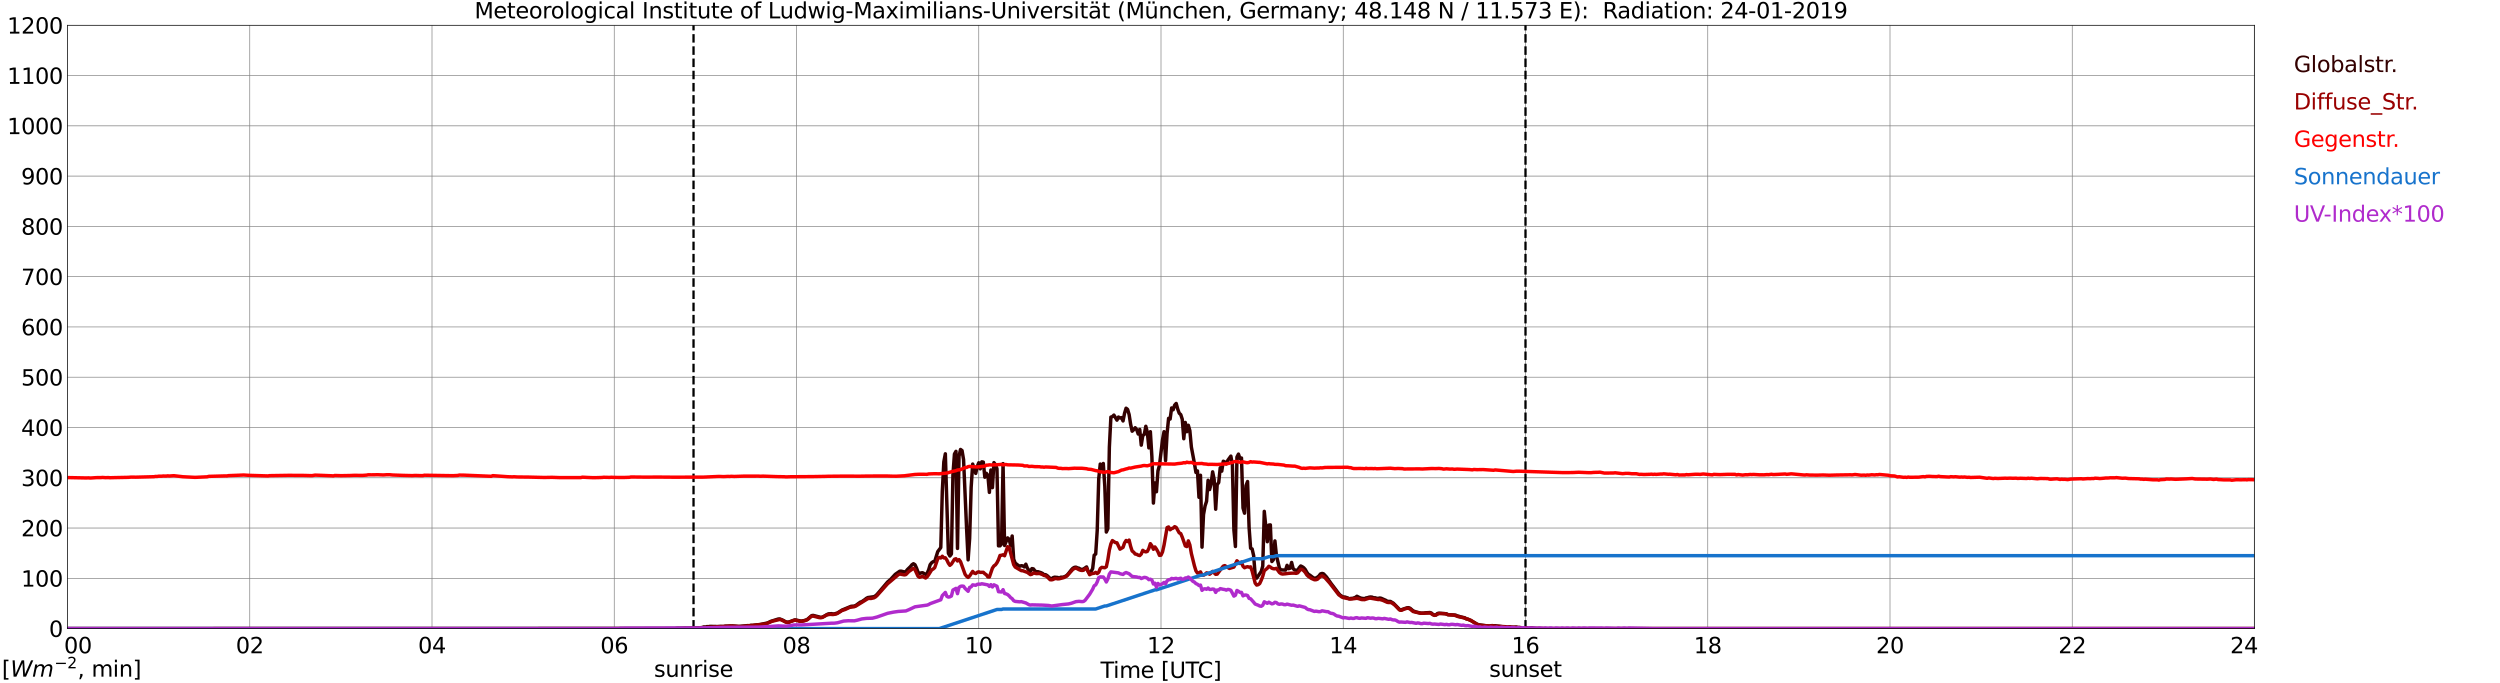 <?xml version="1.0" encoding="utf-8" standalone="no"?>
<!DOCTYPE svg PUBLIC "-//W3C//DTD SVG 1.1//EN"
  "http://www.w3.org/Graphics/SVG/1.1/DTD/svg11.dtd">
<svg xmlns:xlink="http://www.w3.org/1999/xlink" width="1085.4pt" height="296.64pt" viewBox="0 0 1085.4 296.64" xmlns="http://www.w3.org/2000/svg" version="1.1">
 <defs>
  <style type="text/css">*{stroke-linejoin: round; stroke-linecap: butt}</style>
 </defs>
 <g id="figure_1">
  <g id="patch_1">
   <path d="M 0 296.64 
L 1085.4 296.64 
L 1085.4 0 
L 0 0 
z
" style="fill: #ffffff"/>
  </g>
  <g id="axes_1">
   <g id="patch_2">
    <path d="M 29.306 272.909 
L 978.814 272.909 
L 978.814 10.976 
L 29.306 10.976 
z
" style="fill: #ffffff"/>
   </g>
   <g id="patch_3">
    <path d="M 978.814 272.909 
L 978.814 272.909 
L 978.814 10.976 
L 978.814 10.976 
z
" clip-path="url(#p506759cb30)" style="fill: #d3d3d3; opacity: 0.25; stroke: #d3d3d3; stroke-linejoin: miter"/>
   </g>
   <g id="matplotlib.axis_1">
    <g id="xtick_1">
     <g id="line2d_1">
      <path d="M 29.306 272.909 
L 29.306 10.976 
" clip-path="url(#p506759cb30)" style="fill: none; stroke: #808080; stroke-width: 0.3; stroke-linecap: square"/>
     </g>
     <g id="line2d_2"/>
     <g id="text_1">
      <!--    00 -->
      <g transform="translate(18.733 283.627) scale(0.095 -0.095)">
       <defs>
        <path id="DejaVuSans-20" transform="scale(0.016)"/>
        <path id="DejaVuSans-30" d="M 2034 4250 
Q 1547 4250 1301 3770 
Q 1056 3291 1056 2328 
Q 1056 1369 1301 889 
Q 1547 409 2034 409 
Q 2525 409 2770 889 
Q 3016 1369 3016 2328 
Q 3016 3291 2770 3770 
Q 2525 4250 2034 4250 
z
M 2034 4750 
Q 2819 4750 3233 4129 
Q 3647 3509 3647 2328 
Q 3647 1150 3233 529 
Q 2819 -91 2034 -91 
Q 1250 -91 836 529 
Q 422 1150 422 2328 
Q 422 3509 836 4129 
Q 1250 4750 2034 4750 
z
" transform="scale(0.016)"/>
       </defs>
       <use xlink:href="#DejaVuSans-20"/>
       <use xlink:href="#DejaVuSans-20" transform="translate(31.787 0)"/>
       <use xlink:href="#DejaVuSans-20" transform="translate(63.574 0)"/>
       <use xlink:href="#DejaVuSans-30" transform="translate(95.361 0)"/>
       <use xlink:href="#DejaVuSans-30" transform="translate(158.984 0)"/>
      </g>
     </g>
    </g>
    <g id="xtick_2">
     <g id="line2d_3">
      <path d="M 108.431 272.909 
L 108.431 10.976 
" clip-path="url(#p506759cb30)" style="fill: none; stroke: #808080; stroke-width: 0.3; stroke-linecap: square"/>
     </g>
     <g id="line2d_4"/>
     <g id="text_2">
      <!-- 02 -->
      <g transform="translate(102.387 283.627) scale(0.095 -0.095)">
       <defs>
        <path id="DejaVuSans-32" d="M 1228 531 
L 3431 531 
L 3431 0 
L 469 0 
L 469 531 
Q 828 903 1448 1529 
Q 2069 2156 2228 2338 
Q 2531 2678 2651 2914 
Q 2772 3150 2772 3378 
Q 2772 3750 2511 3984 
Q 2250 4219 1831 4219 
Q 1534 4219 1204 4116 
Q 875 4013 500 3803 
L 500 4441 
Q 881 4594 1212 4672 
Q 1544 4750 1819 4750 
Q 2544 4750 2975 4387 
Q 3406 4025 3406 3419 
Q 3406 3131 3298 2873 
Q 3191 2616 2906 2266 
Q 2828 2175 2409 1742 
Q 1991 1309 1228 531 
z
" transform="scale(0.016)"/>
       </defs>
       <use xlink:href="#DejaVuSans-30"/>
       <use xlink:href="#DejaVuSans-32" transform="translate(63.623 0)"/>
      </g>
     </g>
    </g>
    <g id="xtick_3">
     <g id="line2d_5">
      <path d="M 187.557 272.909 
L 187.557 10.976 
" clip-path="url(#p506759cb30)" style="fill: none; stroke: #808080; stroke-width: 0.3; stroke-linecap: square"/>
     </g>
     <g id="line2d_6"/>
     <g id="text_3">
      <!-- 04 -->
      <g transform="translate(181.513 283.627) scale(0.095 -0.095)">
       <defs>
        <path id="DejaVuSans-34" d="M 2419 4116 
L 825 1625 
L 2419 1625 
L 2419 4116 
z
M 2253 4666 
L 3047 4666 
L 3047 1625 
L 3713 1625 
L 3713 1100 
L 3047 1100 
L 3047 0 
L 2419 0 
L 2419 1100 
L 313 1100 
L 313 1709 
L 2253 4666 
z
" transform="scale(0.016)"/>
       </defs>
       <use xlink:href="#DejaVuSans-30"/>
       <use xlink:href="#DejaVuSans-34" transform="translate(63.623 0)"/>
      </g>
     </g>
    </g>
    <g id="xtick_4">
     <g id="line2d_7">
      <path d="M 266.683 272.909 
L 266.683 10.976 
" clip-path="url(#p506759cb30)" style="fill: none; stroke: #808080; stroke-width: 0.3; stroke-linecap: square"/>
     </g>
     <g id="line2d_8"/>
     <g id="text_4">
      <!-- 06 -->
      <g transform="translate(260.638 283.627) scale(0.095 -0.095)">
       <defs>
        <path id="DejaVuSans-36" d="M 2113 2584 
Q 1688 2584 1439 2293 
Q 1191 2003 1191 1497 
Q 1191 994 1439 701 
Q 1688 409 2113 409 
Q 2538 409 2786 701 
Q 3034 994 3034 1497 
Q 3034 2003 2786 2293 
Q 2538 2584 2113 2584 
z
M 3366 4563 
L 3366 3988 
Q 3128 4100 2886 4159 
Q 2644 4219 2406 4219 
Q 1781 4219 1451 3797 
Q 1122 3375 1075 2522 
Q 1259 2794 1537 2939 
Q 1816 3084 2150 3084 
Q 2853 3084 3261 2657 
Q 3669 2231 3669 1497 
Q 3669 778 3244 343 
Q 2819 -91 2113 -91 
Q 1303 -91 875 529 
Q 447 1150 447 2328 
Q 447 3434 972 4092 
Q 1497 4750 2381 4750 
Q 2619 4750 2861 4703 
Q 3103 4656 3366 4563 
z
" transform="scale(0.016)"/>
       </defs>
       <use xlink:href="#DejaVuSans-30"/>
       <use xlink:href="#DejaVuSans-36" transform="translate(63.623 0)"/>
      </g>
     </g>
    </g>
    <g id="xtick_5">
     <g id="line2d_9">
      <path d="M 345.808 272.909 
L 345.808 10.976 
" clip-path="url(#p506759cb30)" style="fill: none; stroke: #808080; stroke-width: 0.3; stroke-linecap: square"/>
     </g>
     <g id="line2d_10"/>
     <g id="text_5">
      <!-- 08 -->
      <g transform="translate(339.764 283.627) scale(0.095 -0.095)">
       <defs>
        <path id="DejaVuSans-38" d="M 2034 2216 
Q 1584 2216 1326 1975 
Q 1069 1734 1069 1313 
Q 1069 891 1326 650 
Q 1584 409 2034 409 
Q 2484 409 2743 651 
Q 3003 894 3003 1313 
Q 3003 1734 2745 1975 
Q 2488 2216 2034 2216 
z
M 1403 2484 
Q 997 2584 770 2862 
Q 544 3141 544 3541 
Q 544 4100 942 4425 
Q 1341 4750 2034 4750 
Q 2731 4750 3128 4425 
Q 3525 4100 3525 3541 
Q 3525 3141 3298 2862 
Q 3072 2584 2669 2484 
Q 3125 2378 3379 2068 
Q 3634 1759 3634 1313 
Q 3634 634 3220 271 
Q 2806 -91 2034 -91 
Q 1263 -91 848 271 
Q 434 634 434 1313 
Q 434 1759 690 2068 
Q 947 2378 1403 2484 
z
M 1172 3481 
Q 1172 3119 1398 2916 
Q 1625 2713 2034 2713 
Q 2441 2713 2670 2916 
Q 2900 3119 2900 3481 
Q 2900 3844 2670 4047 
Q 2441 4250 2034 4250 
Q 1625 4250 1398 4047 
Q 1172 3844 1172 3481 
z
" transform="scale(0.016)"/>
       </defs>
       <use xlink:href="#DejaVuSans-30"/>
       <use xlink:href="#DejaVuSans-38" transform="translate(63.623 0)"/>
      </g>
     </g>
    </g>
    <g id="xtick_6">
     <g id="line2d_11">
      <path d="M 424.934 272.909 
L 424.934 10.976 
" clip-path="url(#p506759cb30)" style="fill: none; stroke: #808080; stroke-width: 0.3; stroke-linecap: square"/>
     </g>
     <g id="line2d_12"/>
     <g id="text_6">
      <!-- 10 -->
      <g transform="translate(418.89 283.627) scale(0.095 -0.095)">
       <defs>
        <path id="DejaVuSans-31" d="M 794 531 
L 1825 531 
L 1825 4091 
L 703 3866 
L 703 4441 
L 1819 4666 
L 2450 4666 
L 2450 531 
L 3481 531 
L 3481 0 
L 794 0 
L 794 531 
z
" transform="scale(0.016)"/>
       </defs>
       <use xlink:href="#DejaVuSans-31"/>
       <use xlink:href="#DejaVuSans-30" transform="translate(63.623 0)"/>
      </g>
     </g>
    </g>
    <g id="xtick_7">
     <g id="line2d_13">
      <path d="M 504.06 272.909 
L 504.06 10.976 
" clip-path="url(#p506759cb30)" style="fill: none; stroke: #808080; stroke-width: 0.3; stroke-linecap: square"/>
     </g>
     <g id="line2d_14"/>
     <g id="text_7">
      <!-- 12 -->
      <g transform="translate(498.015 283.627) scale(0.095 -0.095)">
       <use xlink:href="#DejaVuSans-31"/>
       <use xlink:href="#DejaVuSans-32" transform="translate(63.623 0)"/>
      </g>
     </g>
    </g>
    <g id="xtick_8">
     <g id="line2d_15">
      <path d="M 583.185 272.909 
L 583.185 10.976 
" clip-path="url(#p506759cb30)" style="fill: none; stroke: #808080; stroke-width: 0.3; stroke-linecap: square"/>
     </g>
     <g id="line2d_16"/>
     <g id="text_8">
      <!-- 14 -->
      <g transform="translate(577.141 283.627) scale(0.095 -0.095)">
       <use xlink:href="#DejaVuSans-31"/>
       <use xlink:href="#DejaVuSans-34" transform="translate(63.623 0)"/>
      </g>
     </g>
    </g>
    <g id="xtick_9">
     <g id="line2d_17">
      <path d="M 662.311 272.909 
L 662.311 10.976 
" clip-path="url(#p506759cb30)" style="fill: none; stroke: #808080; stroke-width: 0.3; stroke-linecap: square"/>
     </g>
     <g id="line2d_18"/>
     <g id="text_9">
      <!-- 16 -->
      <g transform="translate(656.267 283.627) scale(0.095 -0.095)">
       <use xlink:href="#DejaVuSans-31"/>
       <use xlink:href="#DejaVuSans-36" transform="translate(63.623 0)"/>
      </g>
     </g>
    </g>
    <g id="xtick_10">
     <g id="line2d_19">
      <path d="M 741.437 272.909 
L 741.437 10.976 
" clip-path="url(#p506759cb30)" style="fill: none; stroke: #808080; stroke-width: 0.3; stroke-linecap: square"/>
     </g>
     <g id="line2d_20"/>
     <g id="text_10">
      <!-- 18 -->
      <g transform="translate(735.392 283.627) scale(0.095 -0.095)">
       <use xlink:href="#DejaVuSans-31"/>
       <use xlink:href="#DejaVuSans-38" transform="translate(63.623 0)"/>
      </g>
     </g>
    </g>
    <g id="xtick_11">
     <g id="line2d_21">
      <path d="M 820.562 272.909 
L 820.562 10.976 
" clip-path="url(#p506759cb30)" style="fill: none; stroke: #808080; stroke-width: 0.3; stroke-linecap: square"/>
     </g>
     <g id="line2d_22"/>
     <g id="text_11">
      <!-- 20 -->
      <g transform="translate(814.518 283.627) scale(0.095 -0.095)">
       <use xlink:href="#DejaVuSans-32"/>
       <use xlink:href="#DejaVuSans-30" transform="translate(63.623 0)"/>
      </g>
     </g>
    </g>
    <g id="xtick_12">
     <g id="line2d_23">
      <path d="M 899.688 272.909 
L 899.688 10.976 
" clip-path="url(#p506759cb30)" style="fill: none; stroke: #808080; stroke-width: 0.3; stroke-linecap: square"/>
     </g>
     <g id="line2d_24"/>
     <g id="text_12">
      <!-- 22 -->
      <g transform="translate(893.644 283.627) scale(0.095 -0.095)">
       <use xlink:href="#DejaVuSans-32"/>
       <use xlink:href="#DejaVuSans-32" transform="translate(63.623 0)"/>
      </g>
     </g>
    </g>
    <g id="xtick_13">
     <g id="line2d_25">
      <path d="M 978.814 272.909 
L 978.814 10.976 
" clip-path="url(#p506759cb30)" style="fill: none; stroke: #808080; stroke-width: 0.3; stroke-linecap: square"/>
     </g>
     <g id="line2d_26"/>
     <g id="text_13">
      <!-- 24    -->
      <g transform="translate(968.241 283.627) scale(0.095 -0.095)">
       <use xlink:href="#DejaVuSans-32"/>
       <use xlink:href="#DejaVuSans-34" transform="translate(63.623 0)"/>
       <use xlink:href="#DejaVuSans-20" transform="translate(127.246 0)"/>
       <use xlink:href="#DejaVuSans-20" transform="translate(159.033 0)"/>
       <use xlink:href="#DejaVuSans-20" transform="translate(190.82 0)"/>
      </g>
     </g>
    </g>
    <g id="text_14">
     <!-- Time [UTC] -->
     <g transform="translate(477.806 294.322) scale(0.095 -0.095)">
      <defs>
       <path id="DejaVuSans-54" d="M -19 4666 
L 3928 4666 
L 3928 4134 
L 2272 4134 
L 2272 0 
L 1638 0 
L 1638 4134 
L -19 4134 
L -19 4666 
z
" transform="scale(0.016)"/>
       <path id="DejaVuSans-69" d="M 603 3500 
L 1178 3500 
L 1178 0 
L 603 0 
L 603 3500 
z
M 603 4863 
L 1178 4863 
L 1178 4134 
L 603 4134 
L 603 4863 
z
" transform="scale(0.016)"/>
       <path id="DejaVuSans-6d" d="M 3328 2828 
Q 3544 3216 3844 3400 
Q 4144 3584 4550 3584 
Q 5097 3584 5394 3201 
Q 5691 2819 5691 2113 
L 5691 0 
L 5113 0 
L 5113 2094 
Q 5113 2597 4934 2840 
Q 4756 3084 4391 3084 
Q 3944 3084 3684 2787 
Q 3425 2491 3425 1978 
L 3425 0 
L 2847 0 
L 2847 2094 
Q 2847 2600 2669 2842 
Q 2491 3084 2119 3084 
Q 1678 3084 1418 2786 
Q 1159 2488 1159 1978 
L 1159 0 
L 581 0 
L 581 3500 
L 1159 3500 
L 1159 2956 
Q 1356 3278 1631 3431 
Q 1906 3584 2284 3584 
Q 2666 3584 2933 3390 
Q 3200 3197 3328 2828 
z
" transform="scale(0.016)"/>
       <path id="DejaVuSans-65" d="M 3597 1894 
L 3597 1613 
L 953 1613 
Q 991 1019 1311 708 
Q 1631 397 2203 397 
Q 2534 397 2845 478 
Q 3156 559 3463 722 
L 3463 178 
Q 3153 47 2828 -22 
Q 2503 -91 2169 -91 
Q 1331 -91 842 396 
Q 353 884 353 1716 
Q 353 2575 817 3079 
Q 1281 3584 2069 3584 
Q 2775 3584 3186 3129 
Q 3597 2675 3597 1894 
z
M 3022 2063 
Q 3016 2534 2758 2815 
Q 2500 3097 2075 3097 
Q 1594 3097 1305 2825 
Q 1016 2553 972 2059 
L 3022 2063 
z
" transform="scale(0.016)"/>
       <path id="DejaVuSans-5b" d="M 550 4863 
L 1875 4863 
L 1875 4416 
L 1125 4416 
L 1125 -397 
L 1875 -397 
L 1875 -844 
L 550 -844 
L 550 4863 
z
" transform="scale(0.016)"/>
       <path id="DejaVuSans-55" d="M 556 4666 
L 1191 4666 
L 1191 1831 
Q 1191 1081 1462 751 
Q 1734 422 2344 422 
Q 2950 422 3222 751 
Q 3494 1081 3494 1831 
L 3494 4666 
L 4128 4666 
L 4128 1753 
Q 4128 841 3676 375 
Q 3225 -91 2344 -91 
Q 1459 -91 1007 375 
Q 556 841 556 1753 
L 556 4666 
z
" transform="scale(0.016)"/>
       <path id="DejaVuSans-43" d="M 4122 4306 
L 4122 3641 
Q 3803 3938 3442 4084 
Q 3081 4231 2675 4231 
Q 1875 4231 1450 3742 
Q 1025 3253 1025 2328 
Q 1025 1406 1450 917 
Q 1875 428 2675 428 
Q 3081 428 3442 575 
Q 3803 722 4122 1019 
L 4122 359 
Q 3791 134 3420 21 
Q 3050 -91 2638 -91 
Q 1578 -91 968 557 
Q 359 1206 359 2328 
Q 359 3453 968 4101 
Q 1578 4750 2638 4750 
Q 3056 4750 3426 4639 
Q 3797 4528 4122 4306 
z
" transform="scale(0.016)"/>
       <path id="DejaVuSans-5d" d="M 1947 4863 
L 1947 -844 
L 622 -844 
L 622 -397 
L 1369 -397 
L 1369 4416 
L 622 4416 
L 622 4863 
L 1947 4863 
z
" transform="scale(0.016)"/>
      </defs>
      <use xlink:href="#DejaVuSans-54"/>
      <use xlink:href="#DejaVuSans-69" transform="translate(57.959 0)"/>
      <use xlink:href="#DejaVuSans-6d" transform="translate(85.742 0)"/>
      <use xlink:href="#DejaVuSans-65" transform="translate(183.154 0)"/>
      <use xlink:href="#DejaVuSans-20" transform="translate(244.678 0)"/>
      <use xlink:href="#DejaVuSans-5b" transform="translate(276.465 0)"/>
      <use xlink:href="#DejaVuSans-55" transform="translate(315.479 0)"/>
      <use xlink:href="#DejaVuSans-54" transform="translate(388.672 0)"/>
      <use xlink:href="#DejaVuSans-43" transform="translate(443.881 0)"/>
      <use xlink:href="#DejaVuSans-5d" transform="translate(513.705 0)"/>
     </g>
    </g>
   </g>
   <g id="matplotlib.axis_2">
    <g id="ytick_1">
     <g id="line2d_27">
      <path d="M 29.306 272.909 
L 978.814 272.909 
" clip-path="url(#p506759cb30)" style="fill: none; stroke: #808080; stroke-width: 0.3; stroke-linecap: square"/>
     </g>
     <g id="line2d_28"/>
     <g id="text_15">
      <!-- 0 -->
      <g transform="translate(21.261 276.518) scale(0.095 -0.095)">
       <use xlink:href="#DejaVuSans-30"/>
      </g>
     </g>
    </g>
    <g id="ytick_2">
     <g id="line2d_29">
      <path d="M 29.306 251.081 
L 978.814 251.081 
" clip-path="url(#p506759cb30)" style="fill: none; stroke: #808080; stroke-width: 0.3; stroke-linecap: square"/>
     </g>
     <g id="line2d_30"/>
     <g id="text_16">
      <!-- 100 -->
      <g transform="translate(9.173 254.69) scale(0.095 -0.095)">
       <use xlink:href="#DejaVuSans-31"/>
       <use xlink:href="#DejaVuSans-30" transform="translate(63.623 0)"/>
       <use xlink:href="#DejaVuSans-30" transform="translate(127.246 0)"/>
      </g>
     </g>
    </g>
    <g id="ytick_3">
     <g id="line2d_31">
      <path d="M 29.306 229.253 
L 978.814 229.253 
" clip-path="url(#p506759cb30)" style="fill: none; stroke: #808080; stroke-width: 0.3; stroke-linecap: square"/>
     </g>
     <g id="line2d_32"/>
     <g id="text_17">
      <!-- 200 -->
      <g transform="translate(9.173 232.863) scale(0.095 -0.095)">
       <use xlink:href="#DejaVuSans-32"/>
       <use xlink:href="#DejaVuSans-30" transform="translate(63.623 0)"/>
       <use xlink:href="#DejaVuSans-30" transform="translate(127.246 0)"/>
      </g>
     </g>
    </g>
    <g id="ytick_4">
     <g id="line2d_33">
      <path d="M 29.306 207.426 
L 978.814 207.426 
" clip-path="url(#p506759cb30)" style="fill: none; stroke: #808080; stroke-width: 0.3; stroke-linecap: square"/>
     </g>
     <g id="line2d_34"/>
     <g id="text_18">
      <!-- 300 -->
      <g transform="translate(9.173 211.035) scale(0.095 -0.095)">
       <defs>
        <path id="DejaVuSans-33" d="M 2597 2516 
Q 3050 2419 3304 2112 
Q 3559 1806 3559 1356 
Q 3559 666 3084 287 
Q 2609 -91 1734 -91 
Q 1441 -91 1130 -33 
Q 819 25 488 141 
L 488 750 
Q 750 597 1062 519 
Q 1375 441 1716 441 
Q 2309 441 2620 675 
Q 2931 909 2931 1356 
Q 2931 1769 2642 2001 
Q 2353 2234 1838 2234 
L 1294 2234 
L 1294 2753 
L 1863 2753 
Q 2328 2753 2575 2939 
Q 2822 3125 2822 3475 
Q 2822 3834 2567 4026 
Q 2313 4219 1838 4219 
Q 1578 4219 1281 4162 
Q 984 4106 628 3988 
L 628 4550 
Q 988 4650 1302 4700 
Q 1616 4750 1894 4750 
Q 2613 4750 3031 4423 
Q 3450 4097 3450 3541 
Q 3450 3153 3228 2886 
Q 3006 2619 2597 2516 
z
" transform="scale(0.016)"/>
       </defs>
       <use xlink:href="#DejaVuSans-33"/>
       <use xlink:href="#DejaVuSans-30" transform="translate(63.623 0)"/>
       <use xlink:href="#DejaVuSans-30" transform="translate(127.246 0)"/>
      </g>
     </g>
    </g>
    <g id="ytick_5">
     <g id="line2d_35">
      <path d="M 29.306 185.598 
L 978.814 185.598 
" clip-path="url(#p506759cb30)" style="fill: none; stroke: #808080; stroke-width: 0.3; stroke-linecap: square"/>
     </g>
     <g id="line2d_36"/>
     <g id="text_19">
      <!-- 400 -->
      <g transform="translate(9.173 189.207) scale(0.095 -0.095)">
       <use xlink:href="#DejaVuSans-34"/>
       <use xlink:href="#DejaVuSans-30" transform="translate(63.623 0)"/>
       <use xlink:href="#DejaVuSans-30" transform="translate(127.246 0)"/>
      </g>
     </g>
    </g>
    <g id="ytick_6">
     <g id="line2d_37">
      <path d="M 29.306 163.77 
L 978.814 163.77 
" clip-path="url(#p506759cb30)" style="fill: none; stroke: #808080; stroke-width: 0.3; stroke-linecap: square"/>
     </g>
     <g id="line2d_38"/>
     <g id="text_20">
      <!-- 500 -->
      <g transform="translate(9.173 167.379) scale(0.095 -0.095)">
       <defs>
        <path id="DejaVuSans-35" d="M 691 4666 
L 3169 4666 
L 3169 4134 
L 1269 4134 
L 1269 2991 
Q 1406 3038 1543 3061 
Q 1681 3084 1819 3084 
Q 2600 3084 3056 2656 
Q 3513 2228 3513 1497 
Q 3513 744 3044 326 
Q 2575 -91 1722 -91 
Q 1428 -91 1123 -41 
Q 819 9 494 109 
L 494 744 
Q 775 591 1075 516 
Q 1375 441 1709 441 
Q 2250 441 2565 725 
Q 2881 1009 2881 1497 
Q 2881 1984 2565 2268 
Q 2250 2553 1709 2553 
Q 1456 2553 1204 2497 
Q 953 2441 691 2322 
L 691 4666 
z
" transform="scale(0.016)"/>
       </defs>
       <use xlink:href="#DejaVuSans-35"/>
       <use xlink:href="#DejaVuSans-30" transform="translate(63.623 0)"/>
       <use xlink:href="#DejaVuSans-30" transform="translate(127.246 0)"/>
      </g>
     </g>
    </g>
    <g id="ytick_7">
     <g id="line2d_39">
      <path d="M 29.306 141.942 
L 978.814 141.942 
" clip-path="url(#p506759cb30)" style="fill: none; stroke: #808080; stroke-width: 0.3; stroke-linecap: square"/>
     </g>
     <g id="line2d_40"/>
     <g id="text_21">
      <!-- 600 -->
      <g transform="translate(9.173 145.551) scale(0.095 -0.095)">
       <use xlink:href="#DejaVuSans-36"/>
       <use xlink:href="#DejaVuSans-30" transform="translate(63.623 0)"/>
       <use xlink:href="#DejaVuSans-30" transform="translate(127.246 0)"/>
      </g>
     </g>
    </g>
    <g id="ytick_8">
     <g id="line2d_41">
      <path d="M 29.306 120.114 
L 978.814 120.114 
" clip-path="url(#p506759cb30)" style="fill: none; stroke: #808080; stroke-width: 0.3; stroke-linecap: square"/>
     </g>
     <g id="line2d_42"/>
     <g id="text_22">
      <!-- 700 -->
      <g transform="translate(9.173 123.724) scale(0.095 -0.095)">
       <defs>
        <path id="DejaVuSans-37" d="M 525 4666 
L 3525 4666 
L 3525 4397 
L 1831 0 
L 1172 0 
L 2766 4134 
L 525 4134 
L 525 4666 
z
" transform="scale(0.016)"/>
       </defs>
       <use xlink:href="#DejaVuSans-37"/>
       <use xlink:href="#DejaVuSans-30" transform="translate(63.623 0)"/>
       <use xlink:href="#DejaVuSans-30" transform="translate(127.246 0)"/>
      </g>
     </g>
    </g>
    <g id="ytick_9">
     <g id="line2d_43">
      <path d="M 29.306 98.287 
L 978.814 98.287 
" clip-path="url(#p506759cb30)" style="fill: none; stroke: #808080; stroke-width: 0.3; stroke-linecap: square"/>
     </g>
     <g id="line2d_44"/>
     <g id="text_23">
      <!-- 800 -->
      <g transform="translate(9.173 101.896) scale(0.095 -0.095)">
       <use xlink:href="#DejaVuSans-38"/>
       <use xlink:href="#DejaVuSans-30" transform="translate(63.623 0)"/>
       <use xlink:href="#DejaVuSans-30" transform="translate(127.246 0)"/>
      </g>
     </g>
    </g>
    <g id="ytick_10">
     <g id="line2d_45">
      <path d="M 29.306 76.459 
L 978.814 76.459 
" clip-path="url(#p506759cb30)" style="fill: none; stroke: #808080; stroke-width: 0.3; stroke-linecap: square"/>
     </g>
     <g id="line2d_46"/>
     <g id="text_24">
      <!-- 900 -->
      <g transform="translate(9.173 80.068) scale(0.095 -0.095)">
       <defs>
        <path id="DejaVuSans-39" d="M 703 97 
L 703 672 
Q 941 559 1184 500 
Q 1428 441 1663 441 
Q 2288 441 2617 861 
Q 2947 1281 2994 2138 
Q 2813 1869 2534 1725 
Q 2256 1581 1919 1581 
Q 1219 1581 811 2004 
Q 403 2428 403 3163 
Q 403 3881 828 4315 
Q 1253 4750 1959 4750 
Q 2769 4750 3195 4129 
Q 3622 3509 3622 2328 
Q 3622 1225 3098 567 
Q 2575 -91 1691 -91 
Q 1453 -91 1209 -44 
Q 966 3 703 97 
z
M 1959 2075 
Q 2384 2075 2632 2365 
Q 2881 2656 2881 3163 
Q 2881 3666 2632 3958 
Q 2384 4250 1959 4250 
Q 1534 4250 1286 3958 
Q 1038 3666 1038 3163 
Q 1038 2656 1286 2365 
Q 1534 2075 1959 2075 
z
" transform="scale(0.016)"/>
       </defs>
       <use xlink:href="#DejaVuSans-39"/>
       <use xlink:href="#DejaVuSans-30" transform="translate(63.623 0)"/>
       <use xlink:href="#DejaVuSans-30" transform="translate(127.246 0)"/>
      </g>
     </g>
    </g>
    <g id="ytick_11">
     <g id="line2d_47">
      <path d="M 29.306 54.631 
L 978.814 54.631 
" clip-path="url(#p506759cb30)" style="fill: none; stroke: #808080; stroke-width: 0.3; stroke-linecap: square"/>
     </g>
     <g id="line2d_48"/>
     <g id="text_25">
      <!-- 1000 -->
      <g transform="translate(3.128 58.24) scale(0.095 -0.095)">
       <use xlink:href="#DejaVuSans-31"/>
       <use xlink:href="#DejaVuSans-30" transform="translate(63.623 0)"/>
       <use xlink:href="#DejaVuSans-30" transform="translate(127.246 0)"/>
       <use xlink:href="#DejaVuSans-30" transform="translate(190.869 0)"/>
      </g>
     </g>
    </g>
    <g id="ytick_12">
     <g id="line2d_49">
      <path d="M 29.306 32.803 
L 978.814 32.803 
" clip-path="url(#p506759cb30)" style="fill: none; stroke: #808080; stroke-width: 0.3; stroke-linecap: square"/>
     </g>
     <g id="line2d_50"/>
     <g id="text_26">
      <!-- 1100 -->
      <g transform="translate(3.128 36.413) scale(0.095 -0.095)">
       <use xlink:href="#DejaVuSans-31"/>
       <use xlink:href="#DejaVuSans-31" transform="translate(63.623 0)"/>
       <use xlink:href="#DejaVuSans-30" transform="translate(127.246 0)"/>
       <use xlink:href="#DejaVuSans-30" transform="translate(190.869 0)"/>
      </g>
     </g>
    </g>
    <g id="ytick_13">
     <g id="line2d_51">
      <path d="M 29.306 10.976 
L 978.814 10.976 
" clip-path="url(#p506759cb30)" style="fill: none; stroke: #808080; stroke-width: 0.3; stroke-linecap: square"/>
     </g>
     <g id="line2d_52"/>
     <g id="text_27">
      <!-- 1200 -->
      <g transform="translate(3.128 14.585) scale(0.095 -0.095)">
       <use xlink:href="#DejaVuSans-31"/>
       <use xlink:href="#DejaVuSans-32" transform="translate(63.623 0)"/>
       <use xlink:href="#DejaVuSans-30" transform="translate(127.246 0)"/>
       <use xlink:href="#DejaVuSans-30" transform="translate(190.869 0)"/>
      </g>
     </g>
    </g>
   </g>
   <g id="line2d_53">
    <path d="M 301.102 272.909 
L 301.102 10.976 
" clip-path="url(#p506759cb30)" style="fill: none; stroke-dasharray: 3.7,1.6; stroke-dashoffset: 0; stroke: #000000"/>
   </g>
   <g id="line2d_54">
    <path d="M 662.311 272.909 
L 662.311 10.976 
" clip-path="url(#p506759cb30)" style="fill: none; stroke-dasharray: 3.7,1.6; stroke-dashoffset: 0; stroke: #000000"/>
   </g>
   <g id="line2d_55">
    <path d="M 29.306 272.909 
L 293.058 272.909 
L 293.717 272.795 
L 300.971 272.701 
L 302.949 272.608 
L 304.927 272.45 
L 305.586 272.169 
L 306.246 272.263 
L 306.905 272.042 
L 307.564 272.075 
L 308.224 271.948 
L 311.521 272.012 
L 312.839 271.948 
L 314.158 272.042 
L 314.818 271.855 
L 318.114 271.761 
L 320.752 271.981 
L 324.708 271.603 
L 325.368 271.667 
L 326.027 271.479 
L 326.686 271.54 
L 328.665 271.259 
L 329.983 271.165 
L 333.28 270.444 
L 334.599 269.785 
L 337.896 268.751 
L 338.555 268.718 
L 339.874 269.253 
L 341.193 270.004 
L 341.852 270.1 
L 342.512 270.067 
L 345.149 269.095 
L 347.787 269.659 
L 349.105 269.44 
L 350.424 269.002 
L 352.402 267.275 
L 353.062 267.181 
L 356.359 268.028 
L 357.018 267.934 
L 357.677 267.62 
L 358.996 266.836 
L 359.655 266.524 
L 360.974 266.43 
L 361.634 266.555 
L 362.293 266.524 
L 363.612 266.116 
L 365.59 264.861 
L 369.546 263.23 
L 370.865 263.137 
L 371.524 262.885 
L 373.502 261.443 
L 374.162 261.222 
L 375.481 260.314 
L 376.14 259.782 
L 376.799 259.435 
L 379.437 259.059 
L 380.096 258.684 
L 380.756 258.088 
L 385.371 252.661 
L 386.69 251.533 
L 388.668 249.368 
L 390.646 247.988 
L 391.306 247.988 
L 392.624 248.302 
L 393.284 248.145 
L 393.943 247.298 
L 395.262 246.013 
L 395.921 245.196 
L 396.581 244.758 
L 397.24 245.166 
L 397.899 246.578 
L 398.559 248.366 
L 399.218 248.992 
L 399.878 248.741 
L 400.537 248.647 
L 401.856 249.368 
L 402.515 248.898 
L 403.175 247.425 
L 403.834 245.166 
L 404.493 244.319 
L 405.153 243.85 
L 405.812 243.756 
L 407.131 239.49 
L 408.45 237.733 
L 409.109 213.365 
L 409.768 200.539 
L 410.428 197.027 
L 411.746 240.211 
L 412.406 241.403 
L 413.065 240.525 
L 413.725 206.057 
L 414.384 197.121 
L 415.043 195.959 
L 415.703 238.109 
L 416.362 198.092 
L 417.022 195.143 
L 417.681 195.615 
L 418.34 199.565 
L 419.659 229.611 
L 420.318 243.064 
L 420.978 233.783 
L 421.637 211.577 
L 422.297 201.48 
L 423.615 205.524 
L 424.275 202.578 
L 424.934 200.914 
L 425.593 203.549 
L 426.253 200.506 
L 426.912 200.633 
L 427.572 207.188 
L 428.231 205.494 
L 428.89 206.371 
L 429.55 213.773 
L 430.209 204.051 
L 430.869 211.704 
L 431.528 200.851 
L 432.187 201.731 
L 432.847 203.549 
L 433.506 236.98 
L 434.165 236.98 
L 434.825 236.133 
L 435.484 201.292 
L 436.144 236.823 
L 437.462 233.532 
L 438.122 234.095 
L 438.781 236.793 
L 439.44 232.715 
L 440.1 242.782 
L 440.759 244.476 
L 442.078 245.48 
L 442.737 245.825 
L 443.397 245.604 
L 444.056 245.698 
L 444.716 246.139 
L 445.375 244.947 
L 446.034 246.672 
L 446.694 247.58 
L 447.353 248.082 
L 448.012 246.86 
L 448.672 246.984 
L 449.331 247.864 
L 449.991 248.239 
L 450.65 248.209 
L 451.969 248.647 
L 452.628 248.962 
L 453.287 249.525 
L 453.947 249.494 
L 454.606 249.902 
L 455.925 251.125 
L 456.584 251.249 
L 457.244 250.78 
L 457.903 250.592 
L 459.222 250.717 
L 459.881 251.061 
L 460.541 250.592 
L 461.2 250.623 
L 461.859 250.498 
L 462.519 250.214 
L 463.178 249.808 
L 463.838 249.086 
L 465.156 247.392 
L 465.816 246.702 
L 466.475 246.327 
L 467.134 246.233 
L 467.794 246.545 
L 468.453 246.702 
L 469.113 247.141 
L 469.772 247.204 
L 470.431 247.047 
L 471.75 246.139 
L 472.409 248.082 
L 473.069 248.929 
L 473.728 248.082 
L 474.388 246.86 
L 475.047 241.058 
L 475.706 240.525 
L 476.366 230.301 
L 477.025 207.877 
L 477.685 201.48 
L 478.344 203.643 
L 479.003 201.229 
L 479.663 211.202 
L 480.322 230.991 
L 480.981 229.548 
L 481.641 194.108 
L 482.3 181.095 
L 482.96 180.874 
L 483.619 180.215 
L 484.938 182.411 
L 485.597 181.062 
L 486.256 181.47 
L 486.916 181.313 
L 487.575 182.756 
L 488.235 179.431 
L 488.894 177.236 
L 489.553 177.738 
L 490.213 179.964 
L 490.872 184.199 
L 491.532 187.209 
L 492.191 186.582 
L 492.85 185.705 
L 493.51 186.519 
L 494.169 188.433 
L 494.828 186.458 
L 495.488 193.261 
L 496.147 189.09 
L 496.807 188.59 
L 497.466 185.076 
L 498.125 187.68 
L 498.785 194.453 
L 499.444 187.429 
L 500.103 198.312 
L 500.763 218.414 
L 501.422 209.665 
L 502.082 213.491 
L 502.741 204.426 
L 503.4 201.982 
L 504.719 190.911 
L 505.379 187.429 
L 506.038 199.974 
L 506.697 188.213 
L 507.357 181.627 
L 508.016 181.942 
L 508.675 177.111 
L 509.335 177.895 
L 509.994 175.889 
L 510.654 175.166 
L 511.313 177.58 
L 511.972 179.401 
L 512.632 179.997 
L 513.291 182.035 
L 513.95 190.472 
L 514.61 183.415 
L 515.269 187.429 
L 515.929 184.637 
L 516.588 186.99 
L 517.247 194.108 
L 518.566 201.165 
L 519.226 205.116 
L 519.885 204.459 
L 520.544 215.906 
L 521.204 206.341 
L 521.863 237.546 
L 522.522 223.401 
L 523.182 219.699 
L 523.841 217.63 
L 524.501 208.537 
L 525.16 212.551 
L 525.819 209.977 
L 526.479 204.865 
L 527.138 208.128 
L 527.797 221.081 
L 528.457 210.355 
L 529.116 209.508 
L 529.776 203.08 
L 530.435 204.553 
L 531.094 200.255 
L 531.754 200.539 
L 532.413 201.447 
L 533.073 199.849 
L 534.391 198.029 
L 535.051 201.731 
L 535.71 230.113 
L 536.369 237.262 
L 537.029 198.437 
L 537.688 197.151 
L 538.348 199.063 
L 539.007 198.845 
L 539.666 220.546 
L 540.326 222.805 
L 540.985 210.794 
L 541.644 209.069 
L 542.304 229.015 
L 542.963 238.015 
L 543.623 238.329 
L 544.282 241.245 
L 544.941 249.651 
L 545.601 251 
L 547.579 248.115 
L 548.238 245.792 
L 548.898 222.022 
L 550.216 235.193 
L 550.876 227.981 
L 551.535 227.885 
L 552.195 243.786 
L 552.854 243.003 
L 553.513 234.848 
L 554.173 241.215 
L 555.491 246.735 
L 556.151 247.425 
L 558.129 247.519 
L 558.788 245.447 
L 559.448 246.89 
L 560.107 246.702 
L 560.766 244.194 
L 561.426 246.86 
L 562.085 247.486 
L 563.404 247.613 
L 564.063 246.484 
L 564.723 245.731 
L 565.382 246.043 
L 566.042 246.515 
L 566.701 247.268 
L 567.36 248.46 
L 568.02 249.337 
L 568.679 249.712 
L 569.998 250.717 
L 570.657 251.061 
L 571.317 250.968 
L 571.976 250.592 
L 572.635 250.06 
L 573.295 249.18 
L 573.954 248.962 
L 574.613 249.117 
L 575.932 250.529 
L 577.91 253.351 
L 579.229 255.076 
L 581.207 257.71 
L 581.867 258.4 
L 583.185 259.247 
L 583.845 259.186 
L 585.164 259.624 
L 585.823 260 
L 586.482 259.812 
L 587.142 259.812 
L 588.46 259.373 
L 589.12 258.871 
L 590.439 259.531 
L 591.098 259.749 
L 592.417 259.906 
L 593.076 259.592 
L 593.736 259.498 
L 594.395 259.28 
L 595.054 259.186 
L 595.714 259.247 
L 596.373 259.561 
L 597.032 259.531 
L 597.692 259.749 
L 598.351 259.812 
L 599.011 259.624 
L 599.67 259.749 
L 600.989 260.345 
L 601.648 260.626 
L 602.307 261.034 
L 602.967 261.128 
L 603.626 261.098 
L 604.945 261.881 
L 606.923 263.89 
L 607.582 264.579 
L 608.242 264.924 
L 608.901 264.547 
L 610.879 263.89 
L 611.539 263.826 
L 612.198 264.077 
L 613.517 265.206 
L 614.836 265.708 
L 616.814 266.179 
L 618.133 266.21 
L 618.792 266.053 
L 620.111 265.989 
L 620.77 265.928 
L 621.429 266.147 
L 622.089 266.742 
L 622.748 267.024 
L 623.408 266.993 
L 624.067 266.367 
L 624.726 266.21 
L 626.045 266.304 
L 628.023 266.491 
L 628.683 266.869 
L 631.98 267.057 
L 632.639 267.402 
L 633.298 267.526 
L 633.958 267.777 
L 635.936 268.216 
L 636.595 268.718 
L 637.255 268.781 
L 638.573 269.408 
L 641.211 270.914 
L 641.87 271.228 
L 644.508 271.573 
L 646.486 271.855 
L 647.805 271.603 
L 648.464 271.697 
L 649.123 271.667 
L 652.42 272.106 
L 653.739 272.136 
L 655.717 272.232 
L 657.036 272.357 
L 658.355 272.232 
L 659.014 272.45 
L 659.674 272.42 
L 660.333 272.544 
L 662.311 272.638 
L 663.63 272.732 
L 664.289 272.577 
L 666.927 272.859 
L 668.246 272.889 
L 669.564 272.909 
L 978.154 272.909 
L 978.154 272.909 
" clip-path="url(#p506759cb30)" style="fill: none; stroke: #330000; stroke-width: 1.5; stroke-linecap: square"/>
   </g>
   <g id="line2d_56">
    <path d="M 29.306 272.909 
L 293.717 272.854 
L 294.377 272.771 
L 295.036 272.854 
L 297.674 272.73 
L 298.992 272.73 
L 302.289 272.645 
L 315.477 271.889 
L 316.136 271.889 
L 316.796 271.763 
L 321.411 272.016 
L 324.049 271.806 
L 325.368 271.638 
L 328.005 271.385 
L 332.621 270.84 
L 335.258 269.707 
L 338.555 268.951 
L 339.215 269.12 
L 341.193 270.126 
L 341.852 270.252 
L 342.512 270.169 
L 344.49 269.412 
L 345.149 269.288 
L 345.808 269.329 
L 347.127 269.748 
L 348.446 269.707 
L 349.765 269.371 
L 350.424 269.078 
L 351.083 268.615 
L 351.743 267.987 
L 352.402 267.524 
L 353.062 267.482 
L 355.699 268.153 
L 356.359 268.196 
L 357.018 268.07 
L 358.996 266.978 
L 360.315 266.727 
L 361.634 266.81 
L 362.952 266.601 
L 363.612 266.306 
L 365.59 265.046 
L 366.909 264.627 
L 368.887 263.704 
L 370.865 263.409 
L 371.524 263.158 
L 376.799 259.884 
L 377.459 259.801 
L 378.118 259.843 
L 379.437 259.548 
L 380.096 259.17 
L 380.756 258.583 
L 385.371 253.419 
L 386.69 252.327 
L 389.987 249.516 
L 390.646 249.221 
L 391.965 249.475 
L 392.624 249.599 
L 393.284 249.475 
L 394.603 248.13 
L 396.581 246.746 
L 397.24 247.333 
L 398.559 250.188 
L 399.218 250.649 
L 400.537 250.23 
L 401.856 250.944 
L 402.515 250.439 
L 403.175 249.516 
L 404.493 247.416 
L 405.153 247.039 
L 405.812 246.451 
L 407.131 242.59 
L 407.79 242.044 
L 408.45 242.254 
L 409.109 241.499 
L 409.768 242.212 
L 410.428 242.171 
L 411.087 243.136 
L 411.746 244.522 
L 412.406 245.445 
L 413.065 244.899 
L 414.384 242.8 
L 415.043 242.59 
L 415.703 243.555 
L 416.362 242.968 
L 417.022 243.85 
L 418.34 247.501 
L 419 249.348 
L 419.659 250.188 
L 420.318 250.69 
L 420.978 250.062 
L 422.297 248.088 
L 422.956 248.802 
L 423.615 249.012 
L 424.275 248.466 
L 424.934 248.257 
L 425.593 248.508 
L 426.912 248.466 
L 427.572 249.097 
L 428.231 249.557 
L 428.89 250.481 
L 429.55 250.524 
L 430.869 246.661 
L 431.528 245.696 
L 432.187 245.233 
L 432.847 244.31 
L 433.506 243.009 
L 434.165 241.163 
L 434.825 241.08 
L 435.484 240.868 
L 436.144 241.289 
L 437.462 237.343 
L 438.122 237.679 
L 440.1 245.15 
L 440.759 246.2 
L 443.397 247.752 
L 444.056 247.796 
L 446.034 248.508 
L 447.353 249.475 
L 448.012 249.306 
L 448.672 248.761 
L 449.991 249.053 
L 451.309 248.97 
L 452.628 249.475 
L 453.287 249.852 
L 453.947 249.979 
L 454.606 250.398 
L 455.925 251.699 
L 456.584 251.74 
L 457.244 251.572 
L 457.903 251.195 
L 458.563 251.195 
L 459.222 251.321 
L 459.881 251.28 
L 461.859 250.775 
L 463.178 250.103 
L 465.816 247.165 
L 466.475 246.829 
L 467.134 246.619 
L 468.453 247.333 
L 469.113 247.584 
L 469.772 247.669 
L 470.431 247.584 
L 471.091 246.997 
L 471.75 246.746 
L 473.069 249.516 
L 473.728 249.18 
L 474.388 248.97 
L 475.047 248.887 
L 475.706 248.508 
L 476.366 249.012 
L 477.025 248.466 
L 477.685 246.829 
L 478.344 246.325 
L 479.663 246.493 
L 480.322 246.074 
L 480.981 243.009 
L 481.641 238.77 
L 482.3 236.125 
L 482.96 234.699 
L 484.278 235.579 
L 484.938 235.664 
L 486.256 238.434 
L 487.575 237.637 
L 488.235 235.706 
L 488.894 234.656 
L 489.553 235.118 
L 490.213 234.488 
L 490.872 237.216 
L 491.532 239.231 
L 492.191 239.735 
L 492.85 240.534 
L 493.51 240.658 
L 494.169 241.036 
L 494.828 241.204 
L 495.488 240.534 
L 496.147 238.938 
L 496.807 239.399 
L 497.466 239.611 
L 498.125 239.399 
L 498.785 238.139 
L 499.444 236.042 
L 500.103 236.965 
L 500.763 238.476 
L 501.422 237.469 
L 502.082 238.393 
L 502.741 239.567 
L 503.4 241.121 
L 504.06 241.036 
L 504.719 239.611 
L 505.379 236.67 
L 506.697 229.074 
L 507.357 228.78 
L 508.016 229.998 
L 508.675 229.493 
L 509.335 229.284 
L 509.994 228.653 
L 510.654 228.989 
L 511.972 231.34 
L 512.632 231.676 
L 513.291 233.228 
L 514.61 237.006 
L 515.269 237.301 
L 515.929 234.824 
L 516.588 236.587 
L 517.247 240.322 
L 518.566 245.655 
L 519.226 247.837 
L 519.885 248.802 
L 520.544 248.676 
L 521.204 248.298 
L 521.863 249.643 
L 522.522 249.726 
L 523.182 249.389 
L 523.841 248.719 
L 524.501 248.887 
L 525.16 249.306 
L 525.819 248.802 
L 526.479 248.088 
L 527.797 249.348 
L 528.457 249.265 
L 530.435 246.619 
L 531.094 245.779 
L 531.754 245.57 
L 533.732 246.788 
L 535.71 246.2 
L 537.029 243.472 
L 538.348 244.646 
L 539.007 244.018 
L 539.666 245.864 
L 540.326 246.493 
L 540.985 246.2 
L 541.644 246.032 
L 542.304 246.242 
L 542.963 246.115 
L 543.623 247.92 
L 544.941 253.168 
L 545.601 254.008 
L 546.26 253.84 
L 546.919 253.336 
L 547.579 251.908 
L 548.238 250.188 
L 548.898 247.796 
L 550.216 246.705 
L 550.876 245.864 
L 551.535 246.2 
L 552.195 246.705 
L 552.854 246.914 
L 553.513 246.956 
L 554.173 246.746 
L 555.491 248.593 
L 556.151 249.053 
L 556.81 249.221 
L 558.129 249.097 
L 559.448 248.929 
L 560.766 248.844 
L 562.085 248.844 
L 562.745 248.929 
L 563.404 248.719 
L 564.723 247.124 
L 565.382 247.292 
L 566.042 247.796 
L 566.701 248.551 
L 567.36 249.599 
L 568.02 250.23 
L 569.338 251.112 
L 570.657 251.699 
L 571.317 251.699 
L 571.976 251.489 
L 573.295 250.271 
L 573.954 249.979 
L 574.613 250.313 
L 575.273 250.858 
L 577.251 253.085 
L 581.207 258.206 
L 582.526 259.17 
L 583.185 259.465 
L 585.164 259.884 
L 586.482 260.094 
L 589.12 259.758 
L 589.779 259.884 
L 591.098 260.303 
L 592.417 260.347 
L 594.395 259.716 
L 595.054 259.716 
L 598.351 260.303 
L 599.011 260.262 
L 600.329 260.639 
L 601.648 261.227 
L 602.307 261.521 
L 602.967 261.604 
L 603.626 261.563 
L 604.286 261.772 
L 605.604 262.739 
L 607.582 264.795 
L 608.242 265.005 
L 608.901 264.795 
L 609.561 264.459 
L 610.879 264.082 
L 611.539 264.082 
L 612.198 264.418 
L 613.517 265.509 
L 616.814 266.264 
L 619.451 266.181 
L 620.77 266.138 
L 621.429 266.433 
L 622.089 266.895 
L 622.748 267.188 
L 623.408 267.02 
L 624.726 266.391 
L 627.364 266.433 
L 628.683 266.895 
L 631.32 267.061 
L 633.298 267.775 
L 634.617 268.028 
L 635.936 268.364 
L 638.573 269.329 
L 641.211 271.049 
L 642.53 271.47 
L 644.508 271.638 
L 647.145 271.763 
L 647.805 271.638 
L 649.123 271.889 
L 651.102 271.931 
L 652.42 272.016 
L 666.267 272.854 
L 668.246 272.813 
L 671.542 272.909 
L 978.154 272.909 
L 978.154 272.909 
" clip-path="url(#p506759cb30)" style="fill: none; stroke: #990000; stroke-width: 1.5; stroke-linecap: square"/>
   </g>
   <g id="line2d_57">
    <path d="M 29.306 207.345 
L 37.218 207.5 
L 38.537 207.474 
L 39.197 207.546 
L 41.834 207.367 
L 43.812 207.353 
L 44.472 207.29 
L 45.79 207.38 
L 47.109 207.347 
L 47.768 207.415 
L 49.747 207.362 
L 55.681 207.242 
L 57 207.137 
L 58.978 207.172 
L 66.89 206.963 
L 67.55 206.843 
L 68.209 206.869 
L 68.869 206.751 
L 70.187 206.749 
L 70.847 206.664 
L 72.166 206.701 
L 72.825 206.594 
L 73.484 206.67 
L 75.462 206.526 
L 79.419 206.982 
L 84.694 207.253 
L 89.969 207.011 
L 90.628 206.821 
L 97.881 206.614 
L 98.541 206.629 
L 99.2 206.502 
L 103.816 206.319 
L 105.794 206.232 
L 107.772 206.354 
L 109.75 206.426 
L 111.069 206.463 
L 116.344 206.627 
L 117.003 206.511 
L 123.597 206.402 
L 125.575 206.371 
L 129.532 206.406 
L 130.85 206.389 
L 132.829 206.432 
L 134.147 206.472 
L 135.466 206.504 
L 136.785 206.277 
L 138.104 206.321 
L 144.038 206.561 
L 144.697 206.624 
L 145.357 206.437 
L 147.994 206.515 
L 149.313 206.496 
L 151.951 206.448 
L 153.929 206.363 
L 157.226 206.411 
L 159.204 206.273 
L 159.863 206.127 
L 161.182 206.155 
L 162.501 206.142 
L 163.819 206.098 
L 166.457 206.21 
L 167.776 206.114 
L 169.094 206.094 
L 170.413 206.227 
L 175.029 206.393 
L 178.985 206.489 
L 180.304 206.413 
L 182.941 206.5 
L 183.601 206.487 
L 184.26 206.321 
L 194.151 206.489 
L 196.788 206.517 
L 198.767 206.421 
L 199.426 206.26 
L 201.404 206.288 
L 212.614 206.758 
L 213.273 206.795 
L 213.932 206.507 
L 220.526 206.978 
L 222.504 207.039 
L 223.164 206.987 
L 224.482 207.076 
L 227.779 207.116 
L 229.098 207.122 
L 236.351 207.303 
L 239.648 207.236 
L 242.945 207.353 
L 250.858 207.345 
L 252.176 207.343 
L 252.836 207.172 
L 255.473 207.308 
L 257.451 207.391 
L 259.43 207.364 
L 261.408 207.297 
L 262.067 207.209 
L 264.705 207.273 
L 265.364 207.212 
L 266.683 207.271 
L 270.639 207.308 
L 273.277 207.223 
L 273.936 207.085 
L 279.211 207.144 
L 280.53 207.15 
L 285.805 207.122 
L 293.058 207.183 
L 294.377 207.172 
L 305.586 207.14 
L 312.18 206.849 
L 314.158 206.928 
L 316.136 206.832 
L 316.796 206.873 
L 317.455 206.793 
L 318.774 206.862 
L 322.73 206.727 
L 329.324 206.703 
L 329.983 206.769 
L 331.302 206.718 
L 337.236 206.928 
L 340.533 206.982 
L 341.193 207.054 
L 343.171 206.985 
L 353.062 206.915 
L 358.337 206.821 
L 359.655 206.773 
L 362.293 206.751 
L 366.909 206.707 
L 369.546 206.718 
L 372.843 206.749 
L 375.481 206.701 
L 378.118 206.675 
L 384.712 206.648 
L 387.349 206.731 
L 389.328 206.738 
L 392.624 206.568 
L 397.24 205.991 
L 399.218 205.898 
L 402.515 205.93 
L 403.175 205.76 
L 405.812 205.668 
L 407.79 205.705 
L 411.087 205.382 
L 413.725 204.638 
L 415.043 204.357 
L 415.703 204.053 
L 417.022 203.905 
L 418.34 203.309 
L 419 202.968 
L 419.659 202.96 
L 420.318 202.597 
L 420.978 202.49 
L 422.297 202.634 
L 424.275 202.737 
L 427.572 202.379 
L 428.231 201.945 
L 428.89 201.955 
L 429.55 201.805 
L 430.869 201.894 
L 431.528 201.779 
L 432.187 201.82 
L 434.165 201.676 
L 434.825 201.595 
L 435.484 201.877 
L 436.144 201.696 
L 436.803 201.683 
L 437.462 201.807 
L 442.078 201.892 
L 444.056 202.021 
L 444.716 202.303 
L 446.034 202.263 
L 446.694 202.519 
L 448.012 202.458 
L 449.331 202.61 
L 451.309 202.623 
L 451.969 202.757 
L 452.628 202.739 
L 453.287 202.855 
L 453.947 202.733 
L 458.563 202.944 
L 459.222 203.239 
L 459.881 203.342 
L 460.541 203.313 
L 461.2 203.442 
L 463.178 203.414 
L 463.838 203.473 
L 466.475 203.276 
L 467.794 203.309 
L 469.772 203.309 
L 471.75 203.503 
L 472.409 203.695 
L 473.728 203.802 
L 475.706 204.326 
L 476.366 204.402 
L 477.685 204.852 
L 479.663 205.072 
L 480.322 204.845 
L 480.981 204.739 
L 482.3 205.131 
L 483.619 205.258 
L 485.597 204.743 
L 486.916 204.088 
L 487.575 204.001 
L 488.894 203.59 
L 489.553 203.453 
L 490.213 203.182 
L 490.872 203.241 
L 492.85 202.772 
L 495.488 202.37 
L 496.147 202.176 
L 496.807 202.1 
L 498.125 202.237 
L 499.444 201.859 
L 500.103 201.484 
L 500.763 201.34 
L 503.4 201.381 
L 509.994 201.484 
L 511.313 201.281 
L 512.632 201.154 
L 513.291 201.071 
L 513.95 200.862 
L 514.61 200.982 
L 515.269 200.65 
L 515.929 200.812 
L 516.588 200.834 
L 517.247 200.727 
L 518.566 201.301 
L 521.863 201.218 
L 522.522 201.39 
L 523.841 201.488 
L 524.501 201.619 
L 525.819 201.58 
L 528.457 201.663 
L 532.413 201.37 
L 533.732 201.133 
L 534.391 200.877 
L 535.051 200.801 
L 535.71 200.48 
L 536.369 200.375 
L 537.029 200.397 
L 538.348 200.692 
L 539.666 200.51 
L 540.985 200.829 
L 541.644 200.888 
L 542.304 200.746 
L 542.963 200.432 
L 543.623 200.622 
L 544.282 200.556 
L 546.26 200.716 
L 546.919 200.731 
L 550.216 201.397 
L 550.876 201.288 
L 551.535 201.403 
L 552.854 201.467 
L 553.513 201.604 
L 554.832 201.628 
L 557.47 201.934 
L 558.129 202.187 
L 559.448 202.237 
L 561.426 202.379 
L 562.085 202.357 
L 564.063 202.914 
L 564.723 203.211 
L 565.382 203.35 
L 566.042 203.272 
L 566.701 203.355 
L 568.679 203.125 
L 570.657 203.243 
L 571.976 203.184 
L 572.635 203.2 
L 573.295 203.093 
L 573.954 203.147 
L 575.273 202.946 
L 583.845 202.872 
L 585.164 202.87 
L 585.823 203.021 
L 586.482 203.04 
L 587.142 203.3 
L 587.801 203.429 
L 590.439 203.39 
L 591.757 203.42 
L 592.417 203.505 
L 593.076 203.304 
L 593.736 203.44 
L 595.714 203.416 
L 596.373 203.473 
L 597.032 203.394 
L 597.692 203.523 
L 603.626 203.274 
L 605.604 203.468 
L 606.923 203.392 
L 608.901 203.462 
L 609.561 203.625 
L 610.879 203.603 
L 616.154 203.562 
L 617.473 203.619 
L 621.429 203.416 
L 623.408 203.444 
L 624.726 203.383 
L 626.045 203.494 
L 626.705 203.673 
L 628.023 203.534 
L 629.342 203.649 
L 630.661 203.623 
L 631.32 203.756 
L 632.639 203.654 
L 637.914 203.857 
L 639.233 203.992 
L 639.892 203.824 
L 641.211 203.909 
L 643.848 203.863 
L 648.464 204.173 
L 649.123 204.025 
L 657.036 204.708 
L 658.355 204.57 
L 659.674 204.579 
L 678.136 205.177 
L 680.774 205.179 
L 682.752 205.16 
L 685.389 205.035 
L 689.346 205.203 
L 690.664 205.225 
L 691.983 205.096 
L 693.961 205.046 
L 694.621 204.994 
L 696.599 205.402 
L 700.555 205.348 
L 701.215 205.267 
L 704.511 205.651 
L 705.83 205.513 
L 707.149 205.522 
L 708.468 205.679 
L 709.786 205.684 
L 710.446 205.675 
L 711.765 205.972 
L 712.424 205.926 
L 713.743 206.005 
L 716.38 205.919 
L 717.04 205.854 
L 717.699 205.976 
L 718.358 205.882 
L 719.018 205.967 
L 720.996 205.81 
L 721.655 205.832 
L 722.315 205.71 
L 724.293 205.908 
L 724.952 205.88 
L 727.59 206.135 
L 728.249 205.994 
L 728.909 206.218 
L 731.546 206.197 
L 732.205 206.046 
L 732.865 206.133 
L 736.162 205.893 
L 737.48 205.919 
L 738.14 205.961 
L 739.459 205.786 
L 743.415 206.168 
L 744.074 205.941 
L 745.393 206.013 
L 746.712 206.061 
L 750.009 205.935 
L 751.327 205.922 
L 753.306 205.941 
L 753.965 206.19 
L 754.624 206.024 
L 756.602 206.26 
L 757.921 206.094 
L 758.581 206.144 
L 759.899 205.991 
L 760.559 206.046 
L 761.218 205.976 
L 763.856 206.138 
L 765.834 206.153 
L 767.153 206.039 
L 767.812 206.096 
L 769.131 205.898 
L 769.79 206.037 
L 771.109 205.985 
L 775.065 205.784 
L 775.725 205.941 
L 777.703 205.714 
L 782.978 206.205 
L 783.637 206.245 
L 784.296 206.142 
L 785.615 206.251 
L 786.934 206.262 
L 788.912 206.286 
L 791.55 206.221 
L 794.187 206.319 
L 795.506 206.284 
L 797.484 206.227 
L 803.419 206.14 
L 804.078 206.19 
L 805.397 206.007 
L 808.034 206.317 
L 809.353 206.262 
L 810.012 206.354 
L 810.672 206.216 
L 811.331 206.28 
L 812.65 206.116 
L 813.969 206.21 
L 814.628 206.101 
L 815.287 206.138 
L 815.947 205.996 
L 819.903 206.345 
L 820.562 206.559 
L 822.541 206.655 
L 823.859 207.07 
L 824.519 206.976 
L 826.497 207.244 
L 827.156 207.179 
L 827.816 207.279 
L 828.475 207.111 
L 829.134 207.22 
L 833.091 207.168 
L 834.409 206.991 
L 835.069 206.93 
L 835.728 207.035 
L 836.388 206.845 
L 837.706 206.795 
L 839.025 206.884 
L 841.003 206.934 
L 841.663 206.744 
L 842.322 206.919 
L 846.278 207.118 
L 846.938 206.952 
L 848.256 207.044 
L 848.916 206.969 
L 850.894 207.168 
L 851.553 207.089 
L 852.213 207.164 
L 852.872 207.087 
L 854.191 207.255 
L 854.85 207.188 
L 855.51 207.297 
L 859.466 207.181 
L 862.763 207.67 
L 863.422 207.5 
L 865.4 207.766 
L 866.06 207.657 
L 867.378 207.738 
L 870.675 207.607 
L 871.335 207.657 
L 872.653 207.591 
L 873.972 207.655 
L 875.291 207.602 
L 875.95 207.716 
L 877.269 207.646 
L 879.907 207.742 
L 880.566 207.611 
L 881.225 207.716 
L 881.885 207.618 
L 884.522 207.875 
L 885.841 207.725 
L 889.138 207.794 
L 889.797 208.019 
L 890.457 208.054 
L 891.775 207.945 
L 893.094 207.864 
L 894.413 208.17 
L 895.072 208.03 
L 895.732 208.126 
L 896.391 208.087 
L 897.71 208.233 
L 899.029 208 
L 902.326 207.877 
L 903.644 207.836 
L 904.304 207.954 
L 906.282 207.792 
L 907.601 207.814 
L 908.26 207.742 
L 908.919 207.783 
L 909.579 207.611 
L 910.898 207.677 
L 911.557 207.779 
L 913.535 207.611 
L 914.194 207.528 
L 915.513 207.515 
L 916.173 207.423 
L 918.151 207.456 
L 918.81 207.356 
L 921.448 207.637 
L 922.766 207.583 
L 924.085 207.766 
L 928.701 207.875 
L 929.36 208.032 
L 930.02 208.002 
L 930.679 208.131 
L 931.338 208.041 
L 934.635 208.303 
L 936.613 208.305 
L 937.273 208.443 
L 937.932 208.262 
L 939.91 208.15 
L 940.57 207.958 
L 941.888 208.013 
L 942.548 207.96 
L 944.526 208.098 
L 949.142 207.906 
L 950.46 207.818 
L 951.779 207.738 
L 953.098 207.967 
L 958.373 208.048 
L 959.692 207.952 
L 961.01 208.168 
L 962.329 208.006 
L 962.989 208.211 
L 964.307 208.272 
L 965.626 208.347 
L 968.264 208.342 
L 968.923 208.504 
L 970.901 208.268 
L 972.879 208.312 
L 974.857 208.264 
L 975.517 208.334 
L 976.176 208.229 
L 978.154 208.272 
L 978.154 208.272 
" clip-path="url(#p506759cb30)" style="fill: none; stroke: #ff0000; stroke-width: 1.5; stroke-linecap: square"/>
   </g>
   <g id="line2d_58">
    <path d="M 29.306 272.909 
L 407.79 272.909 
L 432.847 264.614 
L 434.825 264.614 
L 435.484 264.396 
L 475.706 264.396 
L 479.663 263.086 
L 480.322 263.086 
L 501.422 256.101 
L 502.082 256.101 
L 521.204 249.771 
L 521.863 249.771 
L 543.623 242.568 
L 548.238 242.568 
L 550.876 241.695 
L 552.854 241.695 
L 554.173 241.259 
L 978.154 241.259 
L 978.154 241.259 
" clip-path="url(#p506759cb30)" style="fill: none; stroke: #1773cc; stroke-width: 1.5; stroke-linecap: square"/>
   </g>
   <g id="line2d_59">
    <path d="M 29.306 272.909 
L 268.661 272.909 
L 269.32 272.756 
L 302.949 272.647 
L 314.158 272.385 
L 329.324 272.276 
L 333.94 272.014 
L 337.896 271.73 
L 339.874 271.817 
L 341.193 271.861 
L 343.171 271.621 
L 344.49 271.359 
L 345.808 271.294 
L 347.787 271.337 
L 360.974 270.573 
L 362.293 270.551 
L 363.612 270.377 
L 366.249 269.656 
L 368.227 269.504 
L 370.206 269.525 
L 370.865 269.547 
L 372.184 269.264 
L 374.162 268.718 
L 376.14 268.478 
L 378.777 268.39 
L 380.756 267.888 
L 385.371 266.273 
L 388.009 265.749 
L 389.987 265.466 
L 393.284 265.247 
L 394.603 264.702 
L 397.24 263.457 
L 402.515 262.715 
L 403.175 262.475 
L 403.834 262.082 
L 408.45 260.401 
L 409.109 258.59 
L 410.428 257.215 
L 411.087 258.895 
L 411.746 259.245 
L 412.406 259.114 
L 413.065 258.764 
L 413.725 256.167 
L 415.043 255.447 
L 415.703 257.739 
L 416.362 255.032 
L 417.022 254.552 
L 417.681 254.443 
L 418.34 254.53 
L 419 255.468 
L 420.318 256.713 
L 420.978 255.032 
L 421.637 254.792 
L 422.297 253.919 
L 423.615 254.115 
L 424.275 253.7 
L 424.934 253.591 
L 425.593 253.657 
L 426.253 253.438 
L 428.89 253.94 
L 429.55 254.595 
L 430.209 253.831 
L 430.869 254.835 
L 431.528 253.897 
L 432.847 254.53 
L 433.506 256.887 
L 434.825 257.018 
L 435.484 256.014 
L 436.144 257.673 
L 436.803 257.826 
L 437.462 258.131 
L 438.122 258.699 
L 438.781 259.463 
L 439.44 259.921 
L 440.1 260.794 
L 440.759 261.1 
L 442.737 261.296 
L 443.397 261.209 
L 445.375 261.777 
L 446.694 262.519 
L 447.353 262.693 
L 448.012 262.606 
L 450.65 262.672 
L 452.628 262.715 
L 455.266 262.868 
L 456.584 263.108 
L 457.903 262.934 
L 461.2 262.475 
L 463.838 262.213 
L 465.156 261.908 
L 467.134 261.209 
L 468.453 261.078 
L 469.772 261.209 
L 470.431 261.122 
L 471.091 260.642 
L 473.069 258.022 
L 474.388 255.818 
L 475.047 254.312 
L 475.706 253.94 
L 476.366 252.653 
L 477.025 250.797 
L 477.685 250.448 
L 479.003 250.514 
L 479.663 251.387 
L 480.322 252.674 
L 480.981 251.387 
L 481.641 249.226 
L 482.3 248.287 
L 485.597 248.724 
L 486.256 249.073 
L 487.575 249.4 
L 488.235 248.855 
L 488.894 248.571 
L 490.213 249.095 
L 491.532 250.273 
L 493.51 250.492 
L 494.169 250.71 
L 494.828 250.688 
L 495.488 251.168 
L 496.807 250.666 
L 497.466 250.754 
L 498.125 251.037 
L 498.785 251.67 
L 499.444 251.474 
L 500.103 251.823 
L 500.763 253.548 
L 501.422 253.198 
L 502.082 254.923 
L 502.741 253.307 
L 503.4 253.984 
L 504.06 253.788 
L 504.719 253.395 
L 505.379 252.871 
L 506.038 253.438 
L 506.697 252.172 
L 507.357 251.692 
L 508.016 251.649 
L 508.675 251.125 
L 509.335 251.299 
L 510.654 251.081 
L 511.313 251.387 
L 512.632 251.037 
L 513.291 251.518 
L 513.95 251.387 
L 514.61 250.928 
L 515.269 250.906 
L 515.929 250.535 
L 516.588 251.037 
L 517.907 252.391 
L 518.566 252.718 
L 519.226 253.373 
L 519.885 253.657 
L 520.544 254.202 
L 521.204 254.028 
L 521.863 256.298 
L 522.522 255.73 
L 523.182 255.621 
L 523.841 255.839 
L 524.501 255.294 
L 525.16 255.905 
L 525.819 255.883 
L 526.479 255.73 
L 527.138 255.839 
L 527.797 257.193 
L 528.457 256.145 
L 529.116 256.145 
L 529.776 255.556 
L 531.094 255.861 
L 531.754 255.949 
L 532.413 256.211 
L 533.073 255.883 
L 533.732 255.992 
L 534.391 256.276 
L 535.71 258.808 
L 536.369 258.415 
L 537.029 256.363 
L 537.688 256.713 
L 538.348 257.193 
L 539.007 257.193 
L 539.666 258.699 
L 540.326 258.372 
L 540.985 258.328 
L 541.644 258.568 
L 542.304 259.79 
L 542.963 259.965 
L 544.282 261.449 
L 544.941 262.257 
L 546.26 262.759 
L 546.919 263.108 
L 547.579 263.217 
L 548.238 262.781 
L 548.898 261.275 
L 550.216 261.929 
L 550.876 261.449 
L 552.195 262.17 
L 552.854 262.017 
L 553.513 261.493 
L 554.173 261.624 
L 554.832 262.191 
L 555.491 262.366 
L 556.151 262.213 
L 556.81 262.257 
L 557.47 262.519 
L 558.129 262.541 
L 558.788 262.279 
L 560.766 262.781 
L 561.426 262.693 
L 563.404 263.261 
L 564.063 263.021 
L 566.701 263.741 
L 567.36 264.33 
L 568.02 264.658 
L 568.679 264.723 
L 570.657 265.466 
L 571.317 265.335 
L 572.635 265.575 
L 573.295 265.531 
L 573.954 265.182 
L 575.932 265.553 
L 576.592 265.553 
L 577.251 266.011 
L 577.91 266.295 
L 578.57 266.36 
L 579.229 266.644 
L 579.889 267.146 
L 580.548 267.452 
L 581.207 267.517 
L 583.185 268.281 
L 583.845 268.129 
L 585.823 268.521 
L 586.482 268.303 
L 587.142 268.478 
L 587.801 268.5 
L 588.46 268.238 
L 589.12 268.172 
L 589.779 268.39 
L 590.439 268.456 
L 591.098 268.303 
L 593.076 268.456 
L 593.736 268.172 
L 595.054 268.412 
L 595.714 268.303 
L 596.373 268.347 
L 597.032 268.587 
L 597.692 268.609 
L 598.351 268.434 
L 600.329 268.674 
L 600.989 268.478 
L 602.967 268.892 
L 603.626 268.718 
L 604.286 269.002 
L 604.945 269.154 
L 605.604 269.154 
L 606.264 269.416 
L 606.923 269.853 
L 607.582 270.115 
L 608.242 270.049 
L 610.22 270.202 
L 610.879 269.984 
L 612.198 270.289 
L 612.858 270.224 
L 614.836 270.617 
L 615.495 270.442 
L 616.154 270.53 
L 616.814 270.748 
L 617.473 270.77 
L 618.133 270.551 
L 620.111 270.726 
L 620.77 270.617 
L 621.429 270.879 
L 622.089 270.988 
L 622.748 270.922 
L 624.726 271.119 
L 625.386 270.922 
L 627.364 271.206 
L 628.023 271.053 
L 628.683 271.25 
L 629.342 271.25 
L 630.001 271.053 
L 630.661 271.053 
L 631.98 271.25 
L 632.639 271.119 
L 634.617 271.512 
L 635.276 271.381 
L 635.936 271.599 
L 636.595 271.686 
L 637.255 271.599 
L 639.233 271.97 
L 639.892 271.861 
L 641.87 272.298 
L 642.53 272.188 
L 643.189 272.385 
L 643.848 272.407 
L 644.508 272.254 
L 646.486 272.472 
L 647.145 272.298 
L 648.464 272.45 
L 649.783 272.319 
L 650.442 272.494 
L 651.102 272.494 
L 651.761 272.341 
L 653.739 272.538 
L 654.399 272.385 
L 655.717 272.581 
L 656.377 272.407 
L 658.355 272.647 
L 659.014 272.494 
L 660.333 272.669 
L 660.992 272.516 
L 661.652 272.538 
L 662.311 272.691 
L 662.97 272.712 
L 663.63 272.56 
L 665.608 272.691 
L 666.267 272.603 
L 666.927 272.756 
L 667.586 272.778 
L 668.246 272.603 
L 670.224 272.8 
L 670.883 272.625 
L 672.202 272.8 
L 672.861 272.647 
L 673.521 272.647 
L 674.18 272.8 
L 674.839 272.821 
L 675.499 272.647 
L 677.477 272.821 
L 678.136 272.647 
L 679.455 272.821 
L 680.114 272.669 
L 680.774 272.669 
L 681.433 272.821 
L 682.092 272.821 
L 682.752 272.647 
L 684.73 272.821 
L 685.389 272.647 
L 686.708 272.821 
L 687.368 272.669 
L 688.027 272.669 
L 689.346 272.821 
L 690.005 272.669 
L 694.621 272.712 
L 695.28 272.669 
L 696.599 272.821 
L 697.258 272.669 
L 701.874 272.843 
L 702.533 272.669 
L 703.852 272.821 
L 705.171 272.669 
L 706.49 272.821 
L 707.149 272.669 
L 717.699 272.909 
L 978.154 272.909 
L 978.154 272.909 
" clip-path="url(#p506759cb30)" style="fill: none; stroke: #b02bcc; stroke-width: 1.5; stroke-linecap: square"/>
   </g>
   <g id="patch_4">
    <path d="M 29.306 272.909 
L 29.306 10.976 
" style="fill: none; stroke: #000000; stroke-width: 0.3; stroke-linejoin: miter; stroke-linecap: square"/>
   </g>
   <g id="patch_5">
    <path d="M 978.814 272.909 
L 978.814 10.976 
" style="fill: none; stroke: #000000; stroke-width: 0.3; stroke-linejoin: miter; stroke-linecap: square"/>
   </g>
   <g id="patch_6">
    <path d="M 29.306 272.909 
L 978.814 272.909 
" style="fill: none; stroke: #000000; stroke-width: 0.3; stroke-linejoin: miter; stroke-linecap: square"/>
   </g>
   <g id="patch_7">
    <path d="M 29.306 10.976 
L 978.814 10.976 
" style="fill: none; stroke: #000000; stroke-width: 0.3; stroke-linejoin: miter; stroke-linecap: square"/>
   </g>
   <g id="text_28">
    <!-- sunrise -->
    <g transform="translate(283.938 293.863) scale(0.095 -0.095)">
     <defs>
      <path id="DejaVuSans-73" d="M 2834 3397 
L 2834 2853 
Q 2591 2978 2328 3040 
Q 2066 3103 1784 3103 
Q 1356 3103 1142 2972 
Q 928 2841 928 2578 
Q 928 2378 1081 2264 
Q 1234 2150 1697 2047 
L 1894 2003 
Q 2506 1872 2764 1633 
Q 3022 1394 3022 966 
Q 3022 478 2636 193 
Q 2250 -91 1575 -91 
Q 1294 -91 989 -36 
Q 684 19 347 128 
L 347 722 
Q 666 556 975 473 
Q 1284 391 1588 391 
Q 1994 391 2212 530 
Q 2431 669 2431 922 
Q 2431 1156 2273 1281 
Q 2116 1406 1581 1522 
L 1381 1569 
Q 847 1681 609 1914 
Q 372 2147 372 2553 
Q 372 3047 722 3315 
Q 1072 3584 1716 3584 
Q 2034 3584 2315 3537 
Q 2597 3491 2834 3397 
z
" transform="scale(0.016)"/>
      <path id="DejaVuSans-75" d="M 544 1381 
L 544 3500 
L 1119 3500 
L 1119 1403 
Q 1119 906 1312 657 
Q 1506 409 1894 409 
Q 2359 409 2629 706 
Q 2900 1003 2900 1516 
L 2900 3500 
L 3475 3500 
L 3475 0 
L 2900 0 
L 2900 538 
Q 2691 219 2414 64 
Q 2138 -91 1772 -91 
Q 1169 -91 856 284 
Q 544 659 544 1381 
z
M 1991 3584 
L 1991 3584 
z
" transform="scale(0.016)"/>
      <path id="DejaVuSans-6e" d="M 3513 2113 
L 3513 0 
L 2938 0 
L 2938 2094 
Q 2938 2591 2744 2837 
Q 2550 3084 2163 3084 
Q 1697 3084 1428 2787 
Q 1159 2491 1159 1978 
L 1159 0 
L 581 0 
L 581 3500 
L 1159 3500 
L 1159 2956 
Q 1366 3272 1645 3428 
Q 1925 3584 2291 3584 
Q 2894 3584 3203 3211 
Q 3513 2838 3513 2113 
z
" transform="scale(0.016)"/>
      <path id="DejaVuSans-72" d="M 2631 2963 
Q 2534 3019 2420 3045 
Q 2306 3072 2169 3072 
Q 1681 3072 1420 2755 
Q 1159 2438 1159 1844 
L 1159 0 
L 581 0 
L 581 3500 
L 1159 3500 
L 1159 2956 
Q 1341 3275 1631 3429 
Q 1922 3584 2338 3584 
Q 2397 3584 2469 3576 
Q 2541 3569 2628 3553 
L 2631 2963 
z
" transform="scale(0.016)"/>
     </defs>
     <use xlink:href="#DejaVuSans-73"/>
     <use xlink:href="#DejaVuSans-75" transform="translate(52.1 0)"/>
     <use xlink:href="#DejaVuSans-6e" transform="translate(115.479 0)"/>
     <use xlink:href="#DejaVuSans-72" transform="translate(178.857 0)"/>
     <use xlink:href="#DejaVuSans-69" transform="translate(219.971 0)"/>
     <use xlink:href="#DejaVuSans-73" transform="translate(247.754 0)"/>
     <use xlink:href="#DejaVuSans-65" transform="translate(299.854 0)"/>
    </g>
   </g>
   <g id="text_29">
    <!-- sunset -->
    <g transform="translate(646.557 293.863) scale(0.095 -0.095)">
     <defs>
      <path id="DejaVuSans-74" d="M 1172 4494 
L 1172 3500 
L 2356 3500 
L 2356 3053 
L 1172 3053 
L 1172 1153 
Q 1172 725 1289 603 
Q 1406 481 1766 481 
L 2356 481 
L 2356 0 
L 1766 0 
Q 1100 0 847 248 
Q 594 497 594 1153 
L 594 3053 
L 172 3053 
L 172 3500 
L 594 3500 
L 594 4494 
L 1172 4494 
z
" transform="scale(0.016)"/>
     </defs>
     <use xlink:href="#DejaVuSans-73"/>
     <use xlink:href="#DejaVuSans-75" transform="translate(52.1 0)"/>
     <use xlink:href="#DejaVuSans-6e" transform="translate(115.479 0)"/>
     <use xlink:href="#DejaVuSans-73" transform="translate(178.857 0)"/>
     <use xlink:href="#DejaVuSans-65" transform="translate(230.957 0)"/>
     <use xlink:href="#DejaVuSans-74" transform="translate(292.48 0)"/>
    </g>
   </g>
   <g id="text_30">
    <!-- [$Wm^{-2}$, min] -->
    <g transform="translate(0.821 293.863) scale(0.095 -0.095)">
     <defs>
      <path id="DejaVuSans-Oblique-57" d="M 616 4666 
L 1228 4666 
L 1453 697 
L 3213 4666 
L 3916 4666 
L 4147 697 
L 5888 4666 
L 6528 4666 
L 4453 0 
L 3659 0 
L 3444 3891 
L 1697 0 
L 903 0 
L 616 4666 
z
" transform="scale(0.016)"/>
      <path id="DejaVuSans-Oblique-6d" d="M 5747 2113 
L 5338 0 
L 4763 0 
L 5166 2094 
Q 5191 2228 5203 2325 
Q 5216 2422 5216 2491 
Q 5216 2772 5059 2928 
Q 4903 3084 4622 3084 
Q 4203 3084 3875 2770 
Q 3547 2456 3450 1953 
L 3066 0 
L 2491 0 
L 2900 2094 
Q 2925 2209 2937 2307 
Q 2950 2406 2950 2484 
Q 2950 2769 2794 2926 
Q 2638 3084 2363 3084 
Q 1938 3084 1609 2770 
Q 1281 2456 1184 1953 
L 800 0 
L 225 0 
L 909 3500 
L 1484 3500 
L 1375 2956 
Q 1609 3263 1923 3423 
Q 2238 3584 2597 3584 
Q 2978 3584 3223 3384 
Q 3469 3184 3519 2828 
Q 3781 3197 4126 3390 
Q 4472 3584 4856 3584 
Q 5306 3584 5551 3325 
Q 5797 3066 5797 2591 
Q 5797 2488 5784 2364 
Q 5772 2241 5747 2113 
z
" transform="scale(0.016)"/>
      <path id="DejaVuSans-2212" d="M 678 2272 
L 4684 2272 
L 4684 1741 
L 678 1741 
L 678 2272 
z
" transform="scale(0.016)"/>
      <path id="DejaVuSans-2c" d="M 750 794 
L 1409 794 
L 1409 256 
L 897 -744 
L 494 -744 
L 750 256 
L 750 794 
z
" transform="scale(0.016)"/>
     </defs>
     <use xlink:href="#DejaVuSans-5b" transform="translate(0 0.766)"/>
     <use xlink:href="#DejaVuSans-Oblique-57" transform="translate(39.014 0.766)"/>
     <use xlink:href="#DejaVuSans-Oblique-6d" transform="translate(137.891 0.766)"/>
     <use xlink:href="#DejaVuSans-2212" transform="translate(239.953 39.047) scale(0.7)"/>
     <use xlink:href="#DejaVuSans-32" transform="translate(298.605 39.047) scale(0.7)"/>
     <use xlink:href="#DejaVuSans-2c" transform="translate(345.875 0.766)"/>
     <use xlink:href="#DejaVuSans-20" transform="translate(377.663 0.766)"/>
     <use xlink:href="#DejaVuSans-6d" transform="translate(409.45 0.766)"/>
     <use xlink:href="#DejaVuSans-69" transform="translate(506.862 0.766)"/>
     <use xlink:href="#DejaVuSans-6e" transform="translate(534.645 0.766)"/>
     <use xlink:href="#DejaVuSans-5d" transform="translate(598.024 0.766)"/>
    </g>
   </g>
   <g id="text_31">
    <!-- Globalstr. -->
    <g style="fill: #330000" transform="translate(995.905 31.291) scale(0.095 -0.095)">
     <defs>
      <path id="DejaVuSans-47" d="M 3809 666 
L 3809 1919 
L 2778 1919 
L 2778 2438 
L 4434 2438 
L 4434 434 
Q 4069 175 3628 42 
Q 3188 -91 2688 -91 
Q 1594 -91 976 548 
Q 359 1188 359 2328 
Q 359 3472 976 4111 
Q 1594 4750 2688 4750 
Q 3144 4750 3555 4637 
Q 3966 4525 4313 4306 
L 4313 3634 
Q 3963 3931 3569 4081 
Q 3175 4231 2741 4231 
Q 1884 4231 1454 3753 
Q 1025 3275 1025 2328 
Q 1025 1384 1454 906 
Q 1884 428 2741 428 
Q 3075 428 3337 486 
Q 3600 544 3809 666 
z
" transform="scale(0.016)"/>
      <path id="DejaVuSans-6c" d="M 603 4863 
L 1178 4863 
L 1178 0 
L 603 0 
L 603 4863 
z
" transform="scale(0.016)"/>
      <path id="DejaVuSans-6f" d="M 1959 3097 
Q 1497 3097 1228 2736 
Q 959 2375 959 1747 
Q 959 1119 1226 758 
Q 1494 397 1959 397 
Q 2419 397 2687 759 
Q 2956 1122 2956 1747 
Q 2956 2369 2687 2733 
Q 2419 3097 1959 3097 
z
M 1959 3584 
Q 2709 3584 3137 3096 
Q 3566 2609 3566 1747 
Q 3566 888 3137 398 
Q 2709 -91 1959 -91 
Q 1206 -91 779 398 
Q 353 888 353 1747 
Q 353 2609 779 3096 
Q 1206 3584 1959 3584 
z
" transform="scale(0.016)"/>
      <path id="DejaVuSans-62" d="M 3116 1747 
Q 3116 2381 2855 2742 
Q 2594 3103 2138 3103 
Q 1681 3103 1420 2742 
Q 1159 2381 1159 1747 
Q 1159 1113 1420 752 
Q 1681 391 2138 391 
Q 2594 391 2855 752 
Q 3116 1113 3116 1747 
z
M 1159 2969 
Q 1341 3281 1617 3432 
Q 1894 3584 2278 3584 
Q 2916 3584 3314 3078 
Q 3713 2572 3713 1747 
Q 3713 922 3314 415 
Q 2916 -91 2278 -91 
Q 1894 -91 1617 61 
Q 1341 213 1159 525 
L 1159 0 
L 581 0 
L 581 4863 
L 1159 4863 
L 1159 2969 
z
" transform="scale(0.016)"/>
      <path id="DejaVuSans-61" d="M 2194 1759 
Q 1497 1759 1228 1600 
Q 959 1441 959 1056 
Q 959 750 1161 570 
Q 1363 391 1709 391 
Q 2188 391 2477 730 
Q 2766 1069 2766 1631 
L 2766 1759 
L 2194 1759 
z
M 3341 1997 
L 3341 0 
L 2766 0 
L 2766 531 
Q 2569 213 2275 61 
Q 1981 -91 1556 -91 
Q 1019 -91 701 211 
Q 384 513 384 1019 
Q 384 1609 779 1909 
Q 1175 2209 1959 2209 
L 2766 2209 
L 2766 2266 
Q 2766 2663 2505 2880 
Q 2244 3097 1772 3097 
Q 1472 3097 1187 3025 
Q 903 2953 641 2809 
L 641 3341 
Q 956 3463 1253 3523 
Q 1550 3584 1831 3584 
Q 2591 3584 2966 3190 
Q 3341 2797 3341 1997 
z
" transform="scale(0.016)"/>
      <path id="DejaVuSans-2e" d="M 684 794 
L 1344 794 
L 1344 0 
L 684 0 
L 684 794 
z
" transform="scale(0.016)"/>
     </defs>
     <use xlink:href="#DejaVuSans-47"/>
     <use xlink:href="#DejaVuSans-6c" transform="translate(77.49 0)"/>
     <use xlink:href="#DejaVuSans-6f" transform="translate(105.273 0)"/>
     <use xlink:href="#DejaVuSans-62" transform="translate(166.455 0)"/>
     <use xlink:href="#DejaVuSans-61" transform="translate(229.932 0)"/>
     <use xlink:href="#DejaVuSans-6c" transform="translate(291.211 0)"/>
     <use xlink:href="#DejaVuSans-73" transform="translate(318.994 0)"/>
     <use xlink:href="#DejaVuSans-74" transform="translate(371.094 0)"/>
     <use xlink:href="#DejaVuSans-72" transform="translate(410.303 0)"/>
     <use xlink:href="#DejaVuSans-2e" transform="translate(442.291 0)"/>
    </g>
   </g>
   <g id="text_32">
    <!-- Diffuse_Str. -->
    <g style="fill: #990000" transform="translate(995.905 47.531) scale(0.095 -0.095)">
     <defs>
      <path id="DejaVuSans-44" d="M 1259 4147 
L 1259 519 
L 2022 519 
Q 2988 519 3436 956 
Q 3884 1394 3884 2338 
Q 3884 3275 3436 3711 
Q 2988 4147 2022 4147 
L 1259 4147 
z
M 628 4666 
L 1925 4666 
Q 3281 4666 3915 4102 
Q 4550 3538 4550 2338 
Q 4550 1131 3912 565 
Q 3275 0 1925 0 
L 628 0 
L 628 4666 
z
" transform="scale(0.016)"/>
      <path id="DejaVuSans-66" d="M 2375 4863 
L 2375 4384 
L 1825 4384 
Q 1516 4384 1395 4259 
Q 1275 4134 1275 3809 
L 1275 3500 
L 2222 3500 
L 2222 3053 
L 1275 3053 
L 1275 0 
L 697 0 
L 697 3053 
L 147 3053 
L 147 3500 
L 697 3500 
L 697 3744 
Q 697 4328 969 4595 
Q 1241 4863 1831 4863 
L 2375 4863 
z
" transform="scale(0.016)"/>
      <path id="DejaVuSans-5f" d="M 3263 -1063 
L 3263 -1509 
L -63 -1509 
L -63 -1063 
L 3263 -1063 
z
" transform="scale(0.016)"/>
      <path id="DejaVuSans-53" d="M 3425 4513 
L 3425 3897 
Q 3066 4069 2747 4153 
Q 2428 4238 2131 4238 
Q 1616 4238 1336 4038 
Q 1056 3838 1056 3469 
Q 1056 3159 1242 3001 
Q 1428 2844 1947 2747 
L 2328 2669 
Q 3034 2534 3370 2195 
Q 3706 1856 3706 1288 
Q 3706 609 3251 259 
Q 2797 -91 1919 -91 
Q 1588 -91 1214 -16 
Q 841 59 441 206 
L 441 856 
Q 825 641 1194 531 
Q 1563 422 1919 422 
Q 2459 422 2753 634 
Q 3047 847 3047 1241 
Q 3047 1584 2836 1778 
Q 2625 1972 2144 2069 
L 1759 2144 
Q 1053 2284 737 2584 
Q 422 2884 422 3419 
Q 422 4038 858 4394 
Q 1294 4750 2059 4750 
Q 2388 4750 2728 4690 
Q 3069 4631 3425 4513 
z
" transform="scale(0.016)"/>
     </defs>
     <use xlink:href="#DejaVuSans-44"/>
     <use xlink:href="#DejaVuSans-69" transform="translate(77.002 0)"/>
     <use xlink:href="#DejaVuSans-66" transform="translate(104.785 0)"/>
     <use xlink:href="#DejaVuSans-66" transform="translate(139.99 0)"/>
     <use xlink:href="#DejaVuSans-75" transform="translate(175.195 0)"/>
     <use xlink:href="#DejaVuSans-73" transform="translate(238.574 0)"/>
     <use xlink:href="#DejaVuSans-65" transform="translate(290.674 0)"/>
     <use xlink:href="#DejaVuSans-5f" transform="translate(352.197 0)"/>
     <use xlink:href="#DejaVuSans-53" transform="translate(402.197 0)"/>
     <use xlink:href="#DejaVuSans-74" transform="translate(465.674 0)"/>
     <use xlink:href="#DejaVuSans-72" transform="translate(504.883 0)"/>
     <use xlink:href="#DejaVuSans-2e" transform="translate(536.871 0)"/>
    </g>
   </g>
   <g id="text_33">
    <!-- Gegenstr. -->
    <g style="fill: #ff0000" transform="translate(995.905 63.771) scale(0.095 -0.095)">
     <defs>
      <path id="DejaVuSans-67" d="M 2906 1791 
Q 2906 2416 2648 2759 
Q 2391 3103 1925 3103 
Q 1463 3103 1205 2759 
Q 947 2416 947 1791 
Q 947 1169 1205 825 
Q 1463 481 1925 481 
Q 2391 481 2648 825 
Q 2906 1169 2906 1791 
z
M 3481 434 
Q 3481 -459 3084 -895 
Q 2688 -1331 1869 -1331 
Q 1566 -1331 1297 -1286 
Q 1028 -1241 775 -1147 
L 775 -588 
Q 1028 -725 1275 -790 
Q 1522 -856 1778 -856 
Q 2344 -856 2625 -561 
Q 2906 -266 2906 331 
L 2906 616 
Q 2728 306 2450 153 
Q 2172 0 1784 0 
Q 1141 0 747 490 
Q 353 981 353 1791 
Q 353 2603 747 3093 
Q 1141 3584 1784 3584 
Q 2172 3584 2450 3431 
Q 2728 3278 2906 2969 
L 2906 3500 
L 3481 3500 
L 3481 434 
z
" transform="scale(0.016)"/>
     </defs>
     <use xlink:href="#DejaVuSans-47"/>
     <use xlink:href="#DejaVuSans-65" transform="translate(77.49 0)"/>
     <use xlink:href="#DejaVuSans-67" transform="translate(139.014 0)"/>
     <use xlink:href="#DejaVuSans-65" transform="translate(202.49 0)"/>
     <use xlink:href="#DejaVuSans-6e" transform="translate(264.014 0)"/>
     <use xlink:href="#DejaVuSans-73" transform="translate(327.393 0)"/>
     <use xlink:href="#DejaVuSans-74" transform="translate(379.492 0)"/>
     <use xlink:href="#DejaVuSans-72" transform="translate(418.701 0)"/>
     <use xlink:href="#DejaVuSans-2e" transform="translate(450.689 0)"/>
    </g>
   </g>
   <g id="text_34">
    <!-- Sonnendauer -->
    <g style="fill: #1773cc" transform="translate(995.905 80.01) scale(0.095 -0.095)">
     <defs>
      <path id="DejaVuSans-64" d="M 2906 2969 
L 2906 4863 
L 3481 4863 
L 3481 0 
L 2906 0 
L 2906 525 
Q 2725 213 2448 61 
Q 2172 -91 1784 -91 
Q 1150 -91 751 415 
Q 353 922 353 1747 
Q 353 2572 751 3078 
Q 1150 3584 1784 3584 
Q 2172 3584 2448 3432 
Q 2725 3281 2906 2969 
z
M 947 1747 
Q 947 1113 1208 752 
Q 1469 391 1925 391 
Q 2381 391 2643 752 
Q 2906 1113 2906 1747 
Q 2906 2381 2643 2742 
Q 2381 3103 1925 3103 
Q 1469 3103 1208 2742 
Q 947 2381 947 1747 
z
" transform="scale(0.016)"/>
     </defs>
     <use xlink:href="#DejaVuSans-53"/>
     <use xlink:href="#DejaVuSans-6f" transform="translate(63.477 0)"/>
     <use xlink:href="#DejaVuSans-6e" transform="translate(124.658 0)"/>
     <use xlink:href="#DejaVuSans-6e" transform="translate(188.037 0)"/>
     <use xlink:href="#DejaVuSans-65" transform="translate(251.416 0)"/>
     <use xlink:href="#DejaVuSans-6e" transform="translate(312.939 0)"/>
     <use xlink:href="#DejaVuSans-64" transform="translate(376.318 0)"/>
     <use xlink:href="#DejaVuSans-61" transform="translate(439.795 0)"/>
     <use xlink:href="#DejaVuSans-75" transform="translate(501.074 0)"/>
     <use xlink:href="#DejaVuSans-65" transform="translate(564.453 0)"/>
     <use xlink:href="#DejaVuSans-72" transform="translate(625.977 0)"/>
    </g>
   </g>
   <g id="text_35">
    <!-- UV-Index*100 -->
    <g style="fill: #b02bcc" transform="translate(995.905 96.25) scale(0.095 -0.095)">
     <defs>
      <path id="DejaVuSans-56" d="M 1831 0 
L 50 4666 
L 709 4666 
L 2188 738 
L 3669 4666 
L 4325 4666 
L 2547 0 
L 1831 0 
z
" transform="scale(0.016)"/>
      <path id="DejaVuSans-2d" d="M 313 2009 
L 1997 2009 
L 1997 1497 
L 313 1497 
L 313 2009 
z
" transform="scale(0.016)"/>
      <path id="DejaVuSans-49" d="M 628 4666 
L 1259 4666 
L 1259 0 
L 628 0 
L 628 4666 
z
" transform="scale(0.016)"/>
      <path id="DejaVuSans-78" d="M 3513 3500 
L 2247 1797 
L 3578 0 
L 2900 0 
L 1881 1375 
L 863 0 
L 184 0 
L 1544 1831 
L 300 3500 
L 978 3500 
L 1906 2253 
L 2834 3500 
L 3513 3500 
z
" transform="scale(0.016)"/>
      <path id="DejaVuSans-2a" d="M 3009 3897 
L 1888 3291 
L 3009 2681 
L 2828 2375 
L 1778 3009 
L 1778 1831 
L 1422 1831 
L 1422 3009 
L 372 2375 
L 191 2681 
L 1313 3291 
L 191 3897 
L 372 4206 
L 1422 3572 
L 1422 4750 
L 1778 4750 
L 1778 3572 
L 2828 4206 
L 3009 3897 
z
" transform="scale(0.016)"/>
     </defs>
     <use xlink:href="#DejaVuSans-55"/>
     <use xlink:href="#DejaVuSans-56" transform="translate(73.193 0)"/>
     <use xlink:href="#DejaVuSans-2d" transform="translate(135.727 0)"/>
     <use xlink:href="#DejaVuSans-49" transform="translate(171.811 0)"/>
     <use xlink:href="#DejaVuSans-6e" transform="translate(201.303 0)"/>
     <use xlink:href="#DejaVuSans-64" transform="translate(264.682 0)"/>
     <use xlink:href="#DejaVuSans-65" transform="translate(328.158 0)"/>
     <use xlink:href="#DejaVuSans-78" transform="translate(387.932 0)"/>
     <use xlink:href="#DejaVuSans-2a" transform="translate(447.111 0)"/>
     <use xlink:href="#DejaVuSans-31" transform="translate(497.111 0)"/>
     <use xlink:href="#DejaVuSans-30" transform="translate(560.734 0)"/>
     <use xlink:href="#DejaVuSans-30" transform="translate(624.357 0)"/>
    </g>
   </g>
   <g id="text_36">
    <!-- Meteorological Institute of Ludwig-Maximilians-Universität (München, Germany; 48.148 N / 11.573 E):  Radiation: 24-01-2019 -->
    <g transform="translate(206.01 7.976) scale(0.095 -0.095)">
     <defs>
      <path id="DejaVuSans-4d" d="M 628 4666 
L 1569 4666 
L 2759 1491 
L 3956 4666 
L 4897 4666 
L 4897 0 
L 4281 0 
L 4281 4097 
L 3078 897 
L 2444 897 
L 1241 4097 
L 1241 0 
L 628 0 
L 628 4666 
z
" transform="scale(0.016)"/>
      <path id="DejaVuSans-63" d="M 3122 3366 
L 3122 2828 
Q 2878 2963 2633 3030 
Q 2388 3097 2138 3097 
Q 1578 3097 1268 2742 
Q 959 2388 959 1747 
Q 959 1106 1268 751 
Q 1578 397 2138 397 
Q 2388 397 2633 464 
Q 2878 531 3122 666 
L 3122 134 
Q 2881 22 2623 -34 
Q 2366 -91 2075 -91 
Q 1284 -91 818 406 
Q 353 903 353 1747 
Q 353 2603 823 3093 
Q 1294 3584 2113 3584 
Q 2378 3584 2631 3529 
Q 2884 3475 3122 3366 
z
" transform="scale(0.016)"/>
      <path id="DejaVuSans-4c" d="M 628 4666 
L 1259 4666 
L 1259 531 
L 3531 531 
L 3531 0 
L 628 0 
L 628 4666 
z
" transform="scale(0.016)"/>
      <path id="DejaVuSans-77" d="M 269 3500 
L 844 3500 
L 1563 769 
L 2278 3500 
L 2956 3500 
L 3675 769 
L 4391 3500 
L 4966 3500 
L 4050 0 
L 3372 0 
L 2619 2869 
L 1863 0 
L 1184 0 
L 269 3500 
z
" transform="scale(0.016)"/>
      <path id="DejaVuSans-76" d="M 191 3500 
L 800 3500 
L 1894 563 
L 2988 3500 
L 3597 3500 
L 2284 0 
L 1503 0 
L 191 3500 
z
" transform="scale(0.016)"/>
      <path id="DejaVuSans-e4" d="M 2194 1759 
Q 1497 1759 1228 1600 
Q 959 1441 959 1056 
Q 959 750 1161 570 
Q 1363 391 1709 391 
Q 2188 391 2477 730 
Q 2766 1069 2766 1631 
L 2766 1759 
L 2194 1759 
z
M 3341 1997 
L 3341 0 
L 2766 0 
L 2766 531 
Q 2569 213 2275 61 
Q 1981 -91 1556 -91 
Q 1019 -91 701 211 
Q 384 513 384 1019 
Q 384 1609 779 1909 
Q 1175 2209 1959 2209 
L 2766 2209 
L 2766 2266 
Q 2766 2663 2505 2880 
Q 2244 3097 1772 3097 
Q 1472 3097 1187 3025 
Q 903 2953 641 2809 
L 641 3341 
Q 956 3463 1253 3523 
Q 1550 3584 1831 3584 
Q 2591 3584 2966 3190 
Q 3341 2797 3341 1997 
z
M 2150 4850 
L 2784 4850 
L 2784 4219 
L 2150 4219 
L 2150 4850 
z
M 928 4850 
L 1562 4850 
L 1562 4219 
L 928 4219 
L 928 4850 
z
" transform="scale(0.016)"/>
      <path id="DejaVuSans-28" d="M 1984 4856 
Q 1566 4138 1362 3434 
Q 1159 2731 1159 2009 
Q 1159 1288 1364 580 
Q 1569 -128 1984 -844 
L 1484 -844 
Q 1016 -109 783 600 
Q 550 1309 550 2009 
Q 550 2706 781 3412 
Q 1013 4119 1484 4856 
L 1984 4856 
z
" transform="scale(0.016)"/>
      <path id="DejaVuSans-fc" d="M 544 1381 
L 544 3500 
L 1119 3500 
L 1119 1403 
Q 1119 906 1312 657 
Q 1506 409 1894 409 
Q 2359 409 2629 706 
Q 2900 1003 2900 1516 
L 2900 3500 
L 3475 3500 
L 3475 0 
L 2900 0 
L 2900 538 
Q 2691 219 2414 64 
Q 2138 -91 1772 -91 
Q 1169 -91 856 284 
Q 544 659 544 1381 
z
M 1991 3584 
L 1991 3584 
z
M 2278 4850 
L 2912 4850 
L 2912 4219 
L 2278 4219 
L 2278 4850 
z
M 1056 4850 
L 1690 4850 
L 1690 4219 
L 1056 4219 
L 1056 4850 
z
" transform="scale(0.016)"/>
      <path id="DejaVuSans-68" d="M 3513 2113 
L 3513 0 
L 2938 0 
L 2938 2094 
Q 2938 2591 2744 2837 
Q 2550 3084 2163 3084 
Q 1697 3084 1428 2787 
Q 1159 2491 1159 1978 
L 1159 0 
L 581 0 
L 581 4863 
L 1159 4863 
L 1159 2956 
Q 1366 3272 1645 3428 
Q 1925 3584 2291 3584 
Q 2894 3584 3203 3211 
Q 3513 2838 3513 2113 
z
" transform="scale(0.016)"/>
      <path id="DejaVuSans-79" d="M 2059 -325 
Q 1816 -950 1584 -1140 
Q 1353 -1331 966 -1331 
L 506 -1331 
L 506 -850 
L 844 -850 
Q 1081 -850 1212 -737 
Q 1344 -625 1503 -206 
L 1606 56 
L 191 3500 
L 800 3500 
L 1894 763 
L 2988 3500 
L 3597 3500 
L 2059 -325 
z
" transform="scale(0.016)"/>
      <path id="DejaVuSans-3b" d="M 750 3309 
L 1409 3309 
L 1409 2516 
L 750 2516 
L 750 3309 
z
M 750 794 
L 1409 794 
L 1409 256 
L 897 -744 
L 494 -744 
L 750 256 
L 750 794 
z
" transform="scale(0.016)"/>
      <path id="DejaVuSans-4e" d="M 628 4666 
L 1478 4666 
L 3547 763 
L 3547 4666 
L 4159 4666 
L 4159 0 
L 3309 0 
L 1241 3903 
L 1241 0 
L 628 0 
L 628 4666 
z
" transform="scale(0.016)"/>
      <path id="DejaVuSans-2f" d="M 1625 4666 
L 2156 4666 
L 531 -594 
L 0 -594 
L 1625 4666 
z
" transform="scale(0.016)"/>
      <path id="DejaVuSans-45" d="M 628 4666 
L 3578 4666 
L 3578 4134 
L 1259 4134 
L 1259 2753 
L 3481 2753 
L 3481 2222 
L 1259 2222 
L 1259 531 
L 3634 531 
L 3634 0 
L 628 0 
L 628 4666 
z
" transform="scale(0.016)"/>
      <path id="DejaVuSans-29" d="M 513 4856 
L 1013 4856 
Q 1481 4119 1714 3412 
Q 1947 2706 1947 2009 
Q 1947 1309 1714 600 
Q 1481 -109 1013 -844 
L 513 -844 
Q 928 -128 1133 580 
Q 1338 1288 1338 2009 
Q 1338 2731 1133 3434 
Q 928 4138 513 4856 
z
" transform="scale(0.016)"/>
      <path id="DejaVuSans-3a" d="M 750 794 
L 1409 794 
L 1409 0 
L 750 0 
L 750 794 
z
M 750 3309 
L 1409 3309 
L 1409 2516 
L 750 2516 
L 750 3309 
z
" transform="scale(0.016)"/>
      <path id="DejaVuSans-52" d="M 2841 2188 
Q 3044 2119 3236 1894 
Q 3428 1669 3622 1275 
L 4263 0 
L 3584 0 
L 2988 1197 
Q 2756 1666 2539 1819 
Q 2322 1972 1947 1972 
L 1259 1972 
L 1259 0 
L 628 0 
L 628 4666 
L 2053 4666 
Q 2853 4666 3247 4331 
Q 3641 3997 3641 3322 
Q 3641 2881 3436 2590 
Q 3231 2300 2841 2188 
z
M 1259 4147 
L 1259 2491 
L 2053 2491 
Q 2509 2491 2742 2702 
Q 2975 2913 2975 3322 
Q 2975 3731 2742 3939 
Q 2509 4147 2053 4147 
L 1259 4147 
z
" transform="scale(0.016)"/>
     </defs>
     <use xlink:href="#DejaVuSans-4d"/>
     <use xlink:href="#DejaVuSans-65" transform="translate(86.279 0)"/>
     <use xlink:href="#DejaVuSans-74" transform="translate(147.803 0)"/>
     <use xlink:href="#DejaVuSans-65" transform="translate(187.012 0)"/>
     <use xlink:href="#DejaVuSans-6f" transform="translate(248.535 0)"/>
     <use xlink:href="#DejaVuSans-72" transform="translate(309.717 0)"/>
     <use xlink:href="#DejaVuSans-6f" transform="translate(348.58 0)"/>
     <use xlink:href="#DejaVuSans-6c" transform="translate(409.762 0)"/>
     <use xlink:href="#DejaVuSans-6f" transform="translate(437.545 0)"/>
     <use xlink:href="#DejaVuSans-67" transform="translate(498.727 0)"/>
     <use xlink:href="#DejaVuSans-69" transform="translate(562.203 0)"/>
     <use xlink:href="#DejaVuSans-63" transform="translate(589.986 0)"/>
     <use xlink:href="#DejaVuSans-61" transform="translate(644.967 0)"/>
     <use xlink:href="#DejaVuSans-6c" transform="translate(706.246 0)"/>
     <use xlink:href="#DejaVuSans-20" transform="translate(734.029 0)"/>
     <use xlink:href="#DejaVuSans-49" transform="translate(765.816 0)"/>
     <use xlink:href="#DejaVuSans-6e" transform="translate(795.309 0)"/>
     <use xlink:href="#DejaVuSans-73" transform="translate(858.688 0)"/>
     <use xlink:href="#DejaVuSans-74" transform="translate(910.787 0)"/>
     <use xlink:href="#DejaVuSans-69" transform="translate(949.996 0)"/>
     <use xlink:href="#DejaVuSans-74" transform="translate(977.779 0)"/>
     <use xlink:href="#DejaVuSans-75" transform="translate(1016.988 0)"/>
     <use xlink:href="#DejaVuSans-74" transform="translate(1080.367 0)"/>
     <use xlink:href="#DejaVuSans-65" transform="translate(1119.576 0)"/>
     <use xlink:href="#DejaVuSans-20" transform="translate(1181.1 0)"/>
     <use xlink:href="#DejaVuSans-6f" transform="translate(1212.887 0)"/>
     <use xlink:href="#DejaVuSans-66" transform="translate(1274.068 0)"/>
     <use xlink:href="#DejaVuSans-20" transform="translate(1309.273 0)"/>
     <use xlink:href="#DejaVuSans-4c" transform="translate(1341.061 0)"/>
     <use xlink:href="#DejaVuSans-75" transform="translate(1395.023 0)"/>
     <use xlink:href="#DejaVuSans-64" transform="translate(1458.402 0)"/>
     <use xlink:href="#DejaVuSans-77" transform="translate(1521.879 0)"/>
     <use xlink:href="#DejaVuSans-69" transform="translate(1603.666 0)"/>
     <use xlink:href="#DejaVuSans-67" transform="translate(1631.449 0)"/>
     <use xlink:href="#DejaVuSans-2d" transform="translate(1694.926 0)"/>
     <use xlink:href="#DejaVuSans-4d" transform="translate(1731.01 0)"/>
     <use xlink:href="#DejaVuSans-61" transform="translate(1817.289 0)"/>
     <use xlink:href="#DejaVuSans-78" transform="translate(1878.568 0)"/>
     <use xlink:href="#DejaVuSans-69" transform="translate(1937.748 0)"/>
     <use xlink:href="#DejaVuSans-6d" transform="translate(1965.531 0)"/>
     <use xlink:href="#DejaVuSans-69" transform="translate(2062.943 0)"/>
     <use xlink:href="#DejaVuSans-6c" transform="translate(2090.727 0)"/>
     <use xlink:href="#DejaVuSans-69" transform="translate(2118.51 0)"/>
     <use xlink:href="#DejaVuSans-61" transform="translate(2146.293 0)"/>
     <use xlink:href="#DejaVuSans-6e" transform="translate(2207.572 0)"/>
     <use xlink:href="#DejaVuSans-73" transform="translate(2270.951 0)"/>
     <use xlink:href="#DejaVuSans-2d" transform="translate(2323.051 0)"/>
     <use xlink:href="#DejaVuSans-55" transform="translate(2359.135 0)"/>
     <use xlink:href="#DejaVuSans-6e" transform="translate(2432.328 0)"/>
     <use xlink:href="#DejaVuSans-69" transform="translate(2495.707 0)"/>
     <use xlink:href="#DejaVuSans-76" transform="translate(2523.49 0)"/>
     <use xlink:href="#DejaVuSans-65" transform="translate(2582.67 0)"/>
     <use xlink:href="#DejaVuSans-72" transform="translate(2644.193 0)"/>
     <use xlink:href="#DejaVuSans-73" transform="translate(2685.307 0)"/>
     <use xlink:href="#DejaVuSans-69" transform="translate(2737.406 0)"/>
     <use xlink:href="#DejaVuSans-74" transform="translate(2765.189 0)"/>
     <use xlink:href="#DejaVuSans-e4" transform="translate(2804.398 0)"/>
     <use xlink:href="#DejaVuSans-74" transform="translate(2865.678 0)"/>
     <use xlink:href="#DejaVuSans-20" transform="translate(2904.887 0)"/>
     <use xlink:href="#DejaVuSans-28" transform="translate(2936.674 0)"/>
     <use xlink:href="#DejaVuSans-4d" transform="translate(2975.688 0)"/>
     <use xlink:href="#DejaVuSans-fc" transform="translate(3061.967 0)"/>
     <use xlink:href="#DejaVuSans-6e" transform="translate(3125.346 0)"/>
     <use xlink:href="#DejaVuSans-63" transform="translate(3188.725 0)"/>
     <use xlink:href="#DejaVuSans-68" transform="translate(3243.705 0)"/>
     <use xlink:href="#DejaVuSans-65" transform="translate(3307.084 0)"/>
     <use xlink:href="#DejaVuSans-6e" transform="translate(3368.607 0)"/>
     <use xlink:href="#DejaVuSans-2c" transform="translate(3431.986 0)"/>
     <use xlink:href="#DejaVuSans-20" transform="translate(3463.773 0)"/>
     <use xlink:href="#DejaVuSans-47" transform="translate(3495.561 0)"/>
     <use xlink:href="#DejaVuSans-65" transform="translate(3573.051 0)"/>
     <use xlink:href="#DejaVuSans-72" transform="translate(3634.574 0)"/>
     <use xlink:href="#DejaVuSans-6d" transform="translate(3673.938 0)"/>
     <use xlink:href="#DejaVuSans-61" transform="translate(3771.35 0)"/>
     <use xlink:href="#DejaVuSans-6e" transform="translate(3832.629 0)"/>
     <use xlink:href="#DejaVuSans-79" transform="translate(3896.008 0)"/>
     <use xlink:href="#DejaVuSans-3b" transform="translate(3955.188 0)"/>
     <use xlink:href="#DejaVuSans-20" transform="translate(3988.879 0)"/>
     <use xlink:href="#DejaVuSans-34" transform="translate(4020.666 0)"/>
     <use xlink:href="#DejaVuSans-38" transform="translate(4084.289 0)"/>
     <use xlink:href="#DejaVuSans-2e" transform="translate(4147.912 0)"/>
     <use xlink:href="#DejaVuSans-31" transform="translate(4179.699 0)"/>
     <use xlink:href="#DejaVuSans-34" transform="translate(4243.322 0)"/>
     <use xlink:href="#DejaVuSans-38" transform="translate(4306.945 0)"/>
     <use xlink:href="#DejaVuSans-20" transform="translate(4370.568 0)"/>
     <use xlink:href="#DejaVuSans-4e" transform="translate(4402.355 0)"/>
     <use xlink:href="#DejaVuSans-20" transform="translate(4477.16 0)"/>
     <use xlink:href="#DejaVuSans-2f" transform="translate(4508.947 0)"/>
     <use xlink:href="#DejaVuSans-20" transform="translate(4542.639 0)"/>
     <use xlink:href="#DejaVuSans-31" transform="translate(4574.426 0)"/>
     <use xlink:href="#DejaVuSans-31" transform="translate(4638.049 0)"/>
     <use xlink:href="#DejaVuSans-2e" transform="translate(4701.672 0)"/>
     <use xlink:href="#DejaVuSans-35" transform="translate(4733.459 0)"/>
     <use xlink:href="#DejaVuSans-37" transform="translate(4797.082 0)"/>
     <use xlink:href="#DejaVuSans-33" transform="translate(4860.705 0)"/>
     <use xlink:href="#DejaVuSans-20" transform="translate(4924.328 0)"/>
     <use xlink:href="#DejaVuSans-45" transform="translate(4956.115 0)"/>
     <use xlink:href="#DejaVuSans-29" transform="translate(5019.299 0)"/>
     <use xlink:href="#DejaVuSans-3a" transform="translate(5058.312 0)"/>
     <use xlink:href="#DejaVuSans-20" transform="translate(5092.004 0)"/>
     <use xlink:href="#DejaVuSans-20" transform="translate(5123.791 0)"/>
     <use xlink:href="#DejaVuSans-52" transform="translate(5155.578 0)"/>
     <use xlink:href="#DejaVuSans-61" transform="translate(5222.811 0)"/>
     <use xlink:href="#DejaVuSans-64" transform="translate(5284.09 0)"/>
     <use xlink:href="#DejaVuSans-69" transform="translate(5347.566 0)"/>
     <use xlink:href="#DejaVuSans-61" transform="translate(5375.35 0)"/>
     <use xlink:href="#DejaVuSans-74" transform="translate(5436.629 0)"/>
     <use xlink:href="#DejaVuSans-69" transform="translate(5475.838 0)"/>
     <use xlink:href="#DejaVuSans-6f" transform="translate(5503.621 0)"/>
     <use xlink:href="#DejaVuSans-6e" transform="translate(5564.803 0)"/>
     <use xlink:href="#DejaVuSans-3a" transform="translate(5628.182 0)"/>
     <use xlink:href="#DejaVuSans-20" transform="translate(5661.873 0)"/>
     <use xlink:href="#DejaVuSans-32" transform="translate(5693.66 0)"/>
     <use xlink:href="#DejaVuSans-34" transform="translate(5757.283 0)"/>
     <use xlink:href="#DejaVuSans-2d" transform="translate(5820.906 0)"/>
     <use xlink:href="#DejaVuSans-30" transform="translate(5856.99 0)"/>
     <use xlink:href="#DejaVuSans-31" transform="translate(5920.613 0)"/>
     <use xlink:href="#DejaVuSans-2d" transform="translate(5984.236 0)"/>
     <use xlink:href="#DejaVuSans-32" transform="translate(6020.32 0)"/>
     <use xlink:href="#DejaVuSans-30" transform="translate(6083.943 0)"/>
     <use xlink:href="#DejaVuSans-31" transform="translate(6147.566 0)"/>
     <use xlink:href="#DejaVuSans-39" transform="translate(6211.189 0)"/>
    </g>
   </g>
  </g>
 </g>
 <defs>
  <clipPath id="p506759cb30">
   <rect x="29.306" y="10.976" width="949.508" height="261.933"/>
  </clipPath>
 </defs>
</svg>
